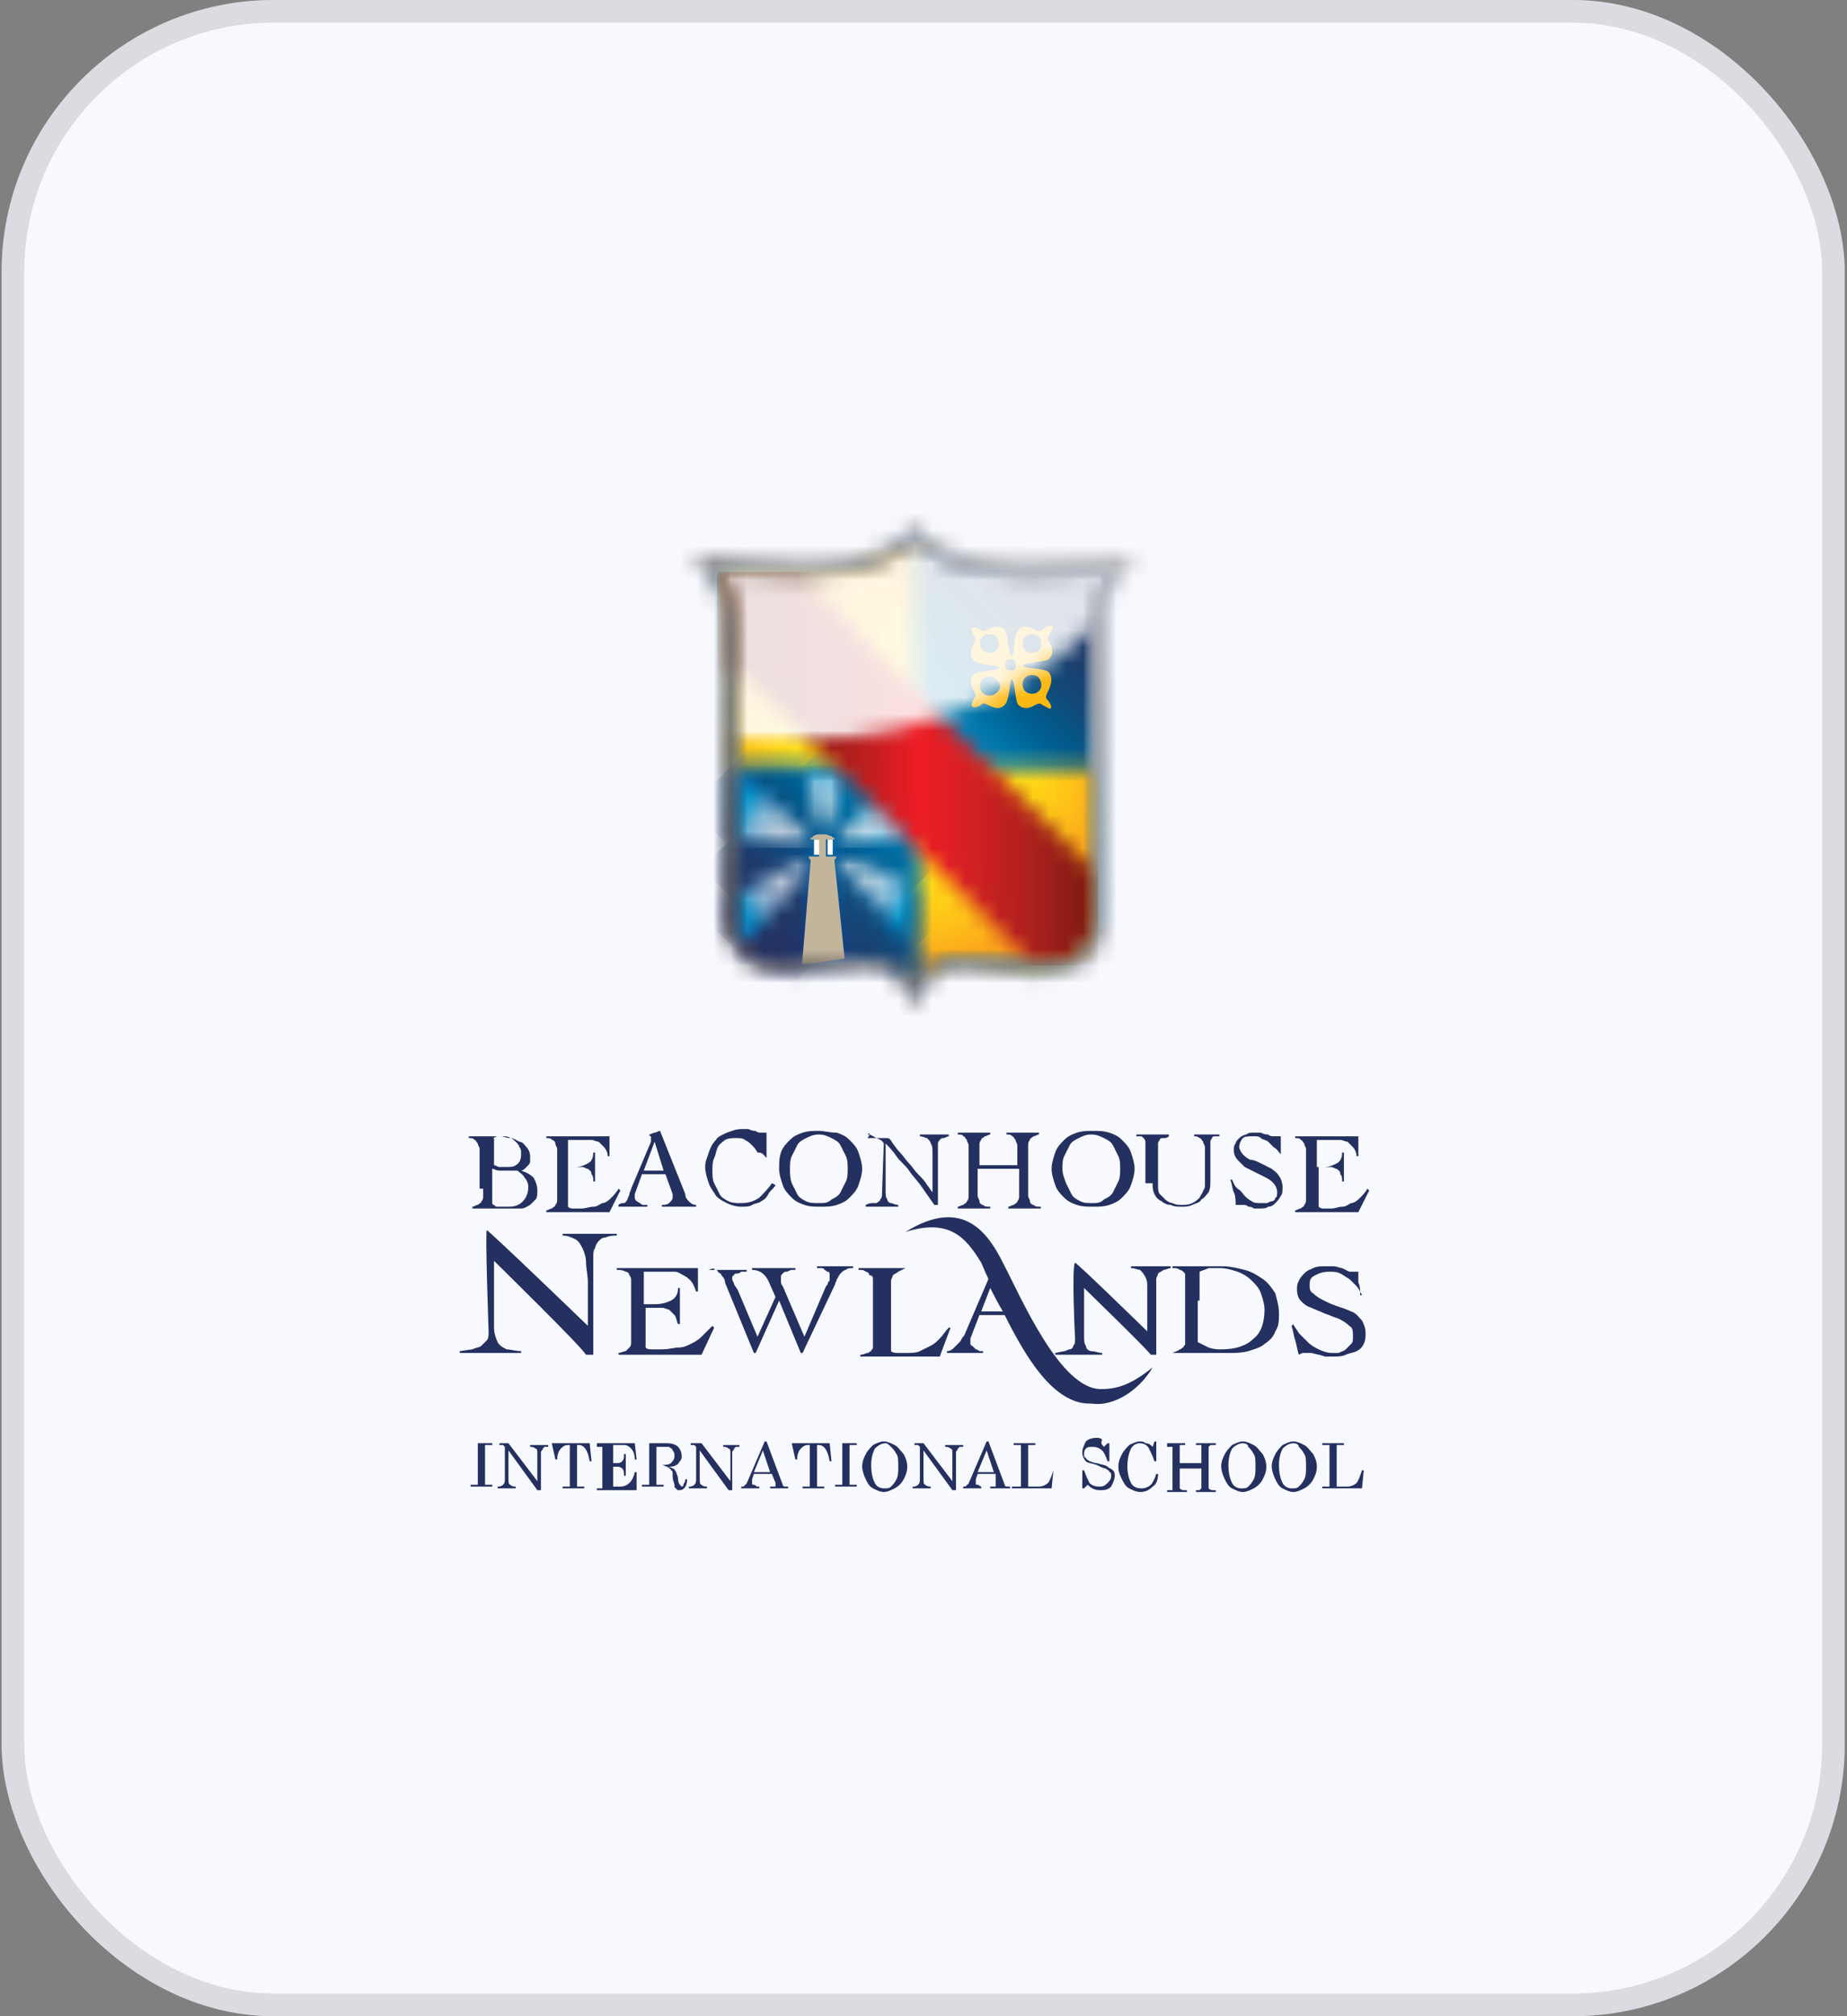 <svg width="110" height="120" viewBox="0 0 110 120" fill="none" xmlns="http://www.w3.org/2000/svg">
<rect x="0" y="0" width="110" height="120" fill="#808080" stroke="none"/>
<rect x="0.094" width="109.773" height="120" rx="16.195" fill="#F8F9FF"/>
<rect x="0.769" y="0.675" width="108.424" height="118.65" rx="15.521" stroke="black" stroke-opacity="0.12" stroke-width="1.35"/>
<mask id="mask0_2065_20283" style="mask-type:luminance" maskUnits="userSpaceOnUse" x="42" y="32" width="25" height="27">
<path d="M48.175 34.242C47.972 34.242 47.668 34.242 47.465 34.242C45.742 34.242 44.119 34.141 43.003 34.04C42.902 34.04 42.801 34.04 42.699 34.04C43.206 34.749 43.612 35.662 43.612 36.676C43.612 37.589 43.612 52.293 43.612 54.321V54.524C43.612 56.045 44.626 57.262 45.944 57.364C46.451 57.465 46.857 57.465 47.364 57.465C48.175 57.465 48.885 57.364 49.595 57.262C50.305 57.161 51.015 57.059 51.725 57.059C53.246 57.059 53.956 57.87 54.463 58.682C54.97 57.87 55.679 57.059 57.099 57.059C57.809 57.059 58.519 57.161 59.229 57.262C59.939 57.364 60.75 57.465 61.46 57.465C61.967 57.465 62.474 57.465 62.88 57.364C64.096 57.262 65.111 56.045 65.212 54.524V54.321C65.212 52.293 65.212 37.589 65.212 36.676C65.212 35.662 65.618 34.749 66.125 34.04C66.023 34.04 65.922 34.04 65.82 34.04C64.705 34.141 63.082 34.242 61.358 34.242C61.156 34.242 60.851 34.242 60.648 34.242C56.795 34.141 55.172 33.026 54.361 32.113C53.651 33.026 52.029 34.141 48.175 34.242Z" fill="white"/>
</mask>
<g mask="url(#mask0_2065_20283)">
<path d="M29.516 45.398L54.462 20.35L79.51 45.398L54.462 70.445L29.516 45.398Z" fill="url(#paint0_linear_2065_20283)"/>
</g>
<path d="M62.474 40.023C62.17 39.719 60.953 39.82 60.953 39.617C60.953 39.414 62.272 39.414 62.474 39.212C62.779 38.907 62.677 38.502 62.474 38.198C62.373 37.995 62.373 37.893 62.474 37.792C62.576 37.589 62.779 37.285 62.677 37.285C62.576 37.184 62.272 37.285 62.069 37.488C61.967 37.589 61.866 37.589 61.663 37.488C61.257 37.285 60.953 37.184 60.649 37.488C60.345 37.792 60.446 39.009 60.243 39.009C60.041 39.009 60.041 37.691 59.838 37.488C59.533 37.184 59.128 37.285 58.824 37.488C58.621 37.589 58.519 37.589 58.418 37.488C58.316 37.386 58.012 37.285 57.911 37.386C57.809 37.488 57.911 37.691 58.012 37.893C58.114 37.995 58.114 38.096 58.012 38.299C57.809 38.705 57.708 39.009 58.012 39.313C58.316 39.617 59.533 39.617 59.533 39.719C59.533 39.922 58.215 39.922 58.012 40.124C57.708 40.429 57.809 40.834 58.012 41.138C58.114 41.341 58.114 41.443 58.012 41.544C57.911 41.747 57.809 41.95 57.911 42.051C58.012 42.153 58.316 42.051 58.418 41.95C58.519 41.848 58.621 41.848 58.824 41.95C59.229 42.153 59.533 42.254 59.838 41.95C60.142 41.645 60.142 40.429 60.243 40.429C60.446 40.429 60.446 41.747 60.649 41.95C60.953 42.254 61.359 42.153 61.663 41.95C61.866 41.848 61.967 41.848 62.069 41.95C62.272 42.051 62.576 42.254 62.576 42.153C62.677 42.051 62.474 41.747 62.373 41.645C62.272 41.544 62.272 41.443 62.373 41.24C62.677 40.631 62.677 40.327 62.474 40.023ZM59.331 38.705C59.128 38.907 58.722 38.907 58.519 38.705C58.316 38.502 58.316 38.096 58.519 37.893C58.722 37.691 59.128 37.691 59.331 37.893C59.533 38.198 59.533 38.502 59.331 38.705ZM59.331 41.24C59.128 41.443 58.722 41.443 58.519 41.24C58.316 41.037 58.316 40.631 58.519 40.429C58.722 40.226 59.128 40.226 59.331 40.429C59.635 40.631 59.635 41.037 59.331 41.24ZM60.446 39.82C60.345 39.922 60.142 39.922 59.939 39.82C59.838 39.719 59.838 39.516 59.939 39.313C60.041 39.212 60.243 39.212 60.446 39.313C60.547 39.516 60.547 39.719 60.446 39.82ZM61.055 37.893C61.257 37.691 61.663 37.691 61.866 37.893C62.069 38.096 62.069 38.502 61.866 38.705C61.663 38.907 61.257 38.907 61.055 38.705C60.852 38.502 60.852 38.096 61.055 37.893ZM61.866 41.138C61.663 41.341 61.257 41.341 61.055 41.138C60.852 40.936 60.852 40.53 61.055 40.327C61.257 40.124 61.663 40.124 61.866 40.327C62.069 40.631 62.069 40.936 61.866 41.138Z" fill="#FDB913"/>
<mask id="mask1_2065_20283" style="mask-type:luminance" maskUnits="userSpaceOnUse" x="42" y="32" width="24" height="27">
<path d="M48.175 34.243C47.972 34.243 47.668 34.243 47.465 34.243C45.742 34.243 44.119 34.142 43.003 34.041C42.902 34.041 42.801 34.041 42.699 34.041C43.206 34.751 43.612 35.663 43.612 36.677C43.612 37.184 43.612 41.444 43.612 45.703H54.463C54.463 45.703 54.564 58.581 54.564 58.683C55.071 57.872 55.781 57.06 57.201 57.06C57.91 57.06 58.62 57.162 59.33 57.263C60.04 57.365 60.851 57.466 61.561 57.466C62.068 57.466 62.575 57.466 62.981 57.365C64.198 57.263 65.212 56.046 65.313 54.525V54.322C65.313 53.308 65.313 49.556 65.313 45.703H54.463V32.215C53.55 33.027 51.927 34.142 48.175 34.243Z" fill="white"/>
</mask>
<g mask="url(#mask1_2065_20283)">
<path d="M65.415 32.215H42.699V58.581H65.415V32.215Z" fill="url(#paint1_radial_2065_20283)"/>
</g>
<mask id="mask2_2065_20283" style="mask-type:luminance" maskUnits="userSpaceOnUse" x="49" y="49" width="1" height="2">
<path d="M49.594 49.961V50.063L49.696 49.961H49.594Z" fill="white"/>
</mask>
<g mask="url(#mask2_2065_20283)">
<path d="M49.594 49.961L49.696 49.859L49.797 49.961L49.696 50.063L49.594 49.961Z" fill="url(#paint2_linear_2065_20283)"/>
</g>
<mask id="mask3_2065_20283" style="mask-type:luminance" maskUnits="userSpaceOnUse" x="49" y="51" width="6" height="8">
<path d="M50.405 57.06C50.811 56.959 51.318 56.959 51.724 56.959C52.636 56.959 53.245 57.263 53.752 57.669C54.056 57.973 54.259 58.277 54.462 58.581C54.462 58.48 54.462 57.669 54.462 56.35L49.695 51.28L50.405 57.06Z" fill="white"/>
</mask>
<g mask="url(#mask3_2065_20283)">
<path d="M46.044 54.93L52.129 48.846L58.213 54.93L52.129 61.015L46.044 54.93Z" fill="url(#paint3_linear_2065_20283)"/>
</g>
<mask id="mask4_2065_20283" style="mask-type:luminance" maskUnits="userSpaceOnUse" x="44" y="51" width="5" height="7">
<path d="M44.117 56.248C44.523 56.857 45.131 57.161 45.841 57.262C46.348 57.364 46.754 57.364 47.261 57.364C47.464 57.364 47.666 57.364 47.768 57.364L48.275 51.279L44.117 56.248Z" fill="white"/>
</mask>
<g mask="url(#mask4_2065_20283)">
<path d="M41.075 54.424L46.247 49.15L51.419 54.424L46.247 59.596L41.075 54.424Z" fill="url(#paint4_linear_2065_20283)"/>
</g>
<mask id="mask5_2065_20283" style="mask-type:luminance" maskUnits="userSpaceOnUse" x="43" y="50" width="6" height="4">
<path d="M43.51 53.408L48.276 50.975L48.479 50.873V50.569L43.51 50.062C43.51 51.38 43.51 52.597 43.51 53.408Z" fill="white"/>
</mask>
<g mask="url(#mask5_2065_20283)">
<path d="M41.785 51.685L46.044 47.426L50.202 51.685L46.044 55.843L41.785 51.685Z" fill="url(#paint5_linear_2065_20283)"/>
</g>
<mask id="mask6_2065_20283" style="mask-type:luminance" maskUnits="userSpaceOnUse" x="49" y="45" width="6" height="5">
<path d="M50.404 45.702L49.288 49.657C49.491 49.657 49.694 49.758 49.694 49.86H49.795V49.961L54.561 45.702H50.404Z" fill="white"/>
</mask>
<g mask="url(#mask6_2065_20283)">
<path d="M47.16 47.831L51.926 43.065L56.591 47.831L51.926 52.496L47.16 47.831Z" fill="url(#paint6_linear_2065_20283)"/>
</g>
<mask id="mask7_2065_20283" style="mask-type:luminance" maskUnits="userSpaceOnUse" x="43" y="45" width="6" height="6">
<path d="M43.51 45.702L48.479 50.063V49.961H48.377V49.86H48.479C48.479 49.758 48.58 49.758 48.884 49.657L47.769 45.702H43.51Z" fill="white"/>
</mask>
<g mask="url(#mask7_2065_20283)">
<path d="M41.38 47.831L46.146 42.963L51.014 47.831L46.146 52.699L41.38 47.831Z" fill="url(#paint7_linear_2065_20283)"/>
</g>
<mask id="mask8_2065_20283" style="mask-type:luminance" maskUnits="userSpaceOnUse" x="49" y="49" width="6" height="4">
<path d="M49.594 50.468V50.772L54.461 52.8C54.461 51.888 54.461 50.874 54.461 49.961L49.594 50.468Z" fill="white"/>
</mask>
<g mask="url(#mask8_2065_20283)">
<path d="M48.174 51.381L52.027 47.527L55.881 51.381L52.027 55.234L48.174 51.381Z" fill="url(#paint8_linear_2065_20283)"/>
</g>
<mask id="mask9_2065_20283" style="mask-type:luminance" maskUnits="userSpaceOnUse" x="48" y="50" width="1" height="1">
<path d="M48.276 50.874H48.48V50.773L48.276 50.874Z" fill="white"/>
</mask>
<g mask="url(#mask9_2065_20283)">
<path d="M48.276 50.874L48.378 50.671L48.581 50.874L48.378 50.976L48.276 50.874Z" fill="url(#paint9_linear_2065_20283)"/>
</g>
<g opacity="0.73">
<mask id="mask10_2065_20283" style="mask-type:luminance" maskUnits="userSpaceOnUse" x="48" y="50" width="1" height="1">
<path d="M48.481 50.772H48.277V50.874H48.481V50.772Z" fill="white"/>
</mask>
<g mask="url(#mask10_2065_20283)">
<mask id="mask11_2065_20283" style="mask-type:luminance" maskUnits="userSpaceOnUse" x="48" y="50" width="1" height="1">
<path d="M48.279 50.873H48.483V50.772L48.279 50.873Z" fill="white"/>
</mask>
<g mask="url(#mask11_2065_20283)">
<path d="M48.483 50.772H48.279V50.873H48.483V50.772Z" fill="url(#paint10_radial_2065_20283)"/>
</g>
</g>
</g>
<mask id="mask12_2065_20283" style="mask-type:luminance" maskUnits="userSpaceOnUse" x="43" y="45" width="6" height="6">
<path d="M43.51 45.702C43.51 47.223 43.51 48.643 43.51 50.063L48.479 50.57V50.164L43.51 45.702Z" fill="white"/>
</mask>
<g mask="url(#mask12_2065_20283)">
<path d="M41.074 48.035L46.043 43.167L50.911 48.035L46.043 53.004L41.074 48.035Z" fill="url(#paint11_linear_2065_20283)"/>
</g>
<g opacity="0.73">
<mask id="mask13_2065_20283" style="mask-type:luminance" maskUnits="userSpaceOnUse" x="43" y="45" width="6" height="6">
<path d="M48.48 45.703H43.511V50.469H48.48V45.703Z" fill="white"/>
</mask>
<g mask="url(#mask13_2065_20283)">
<mask id="mask14_2065_20283" style="mask-type:luminance" maskUnits="userSpaceOnUse" x="43" y="45" width="6" height="6">
<path d="M48.483 50.063L43.514 45.703C43.514 47.224 43.514 48.644 43.514 50.063L48.483 50.57V50.063Z" fill="white"/>
</mask>
<g mask="url(#mask14_2065_20283)">
<path d="M48.483 45.703H43.514V50.469H48.483V45.703Z" fill="url(#paint12_radial_2065_20283)"/>
</g>
</g>
</g>
<mask id="mask15_2065_20283" style="mask-type:luminance" maskUnits="userSpaceOnUse" x="43" y="51" width="6" height="6">
<path d="M43.51 53.409C43.51 53.814 43.51 54.118 43.51 54.321V54.524C43.51 55.234 43.713 55.842 44.118 56.349L48.377 51.38V51.279L48.276 51.178V51.076L43.51 53.409Z" fill="white"/>
</mask>
<g mask="url(#mask15_2065_20283)">
<path d="M40.873 53.611L45.944 48.44L51.115 53.611L45.944 58.682L40.873 53.611Z" fill="url(#paint13_linear_2065_20283)"/>
</g>
<g opacity="0.73">
<mask id="mask16_2065_20283" style="mask-type:luminance" maskUnits="userSpaceOnUse" x="43" y="50" width="6" height="7">
<path d="M48.378 50.874H43.511V56.249H48.378V50.874Z" fill="white"/>
</mask>
<g mask="url(#mask16_2065_20283)">
<mask id="mask17_2065_20283" style="mask-type:luminance" maskUnits="userSpaceOnUse" x="43" y="50" width="6" height="7">
<path d="M48.381 51.179L48.28 51.078V50.976L43.514 53.41C43.514 53.816 43.514 54.12 43.514 54.323V54.525C43.514 55.235 43.717 55.844 44.122 56.351L48.381 51.382V51.179Z" fill="white"/>
</mask>
<g mask="url(#mask17_2065_20283)">
<path d="M48.381 50.874H43.514V56.249H48.381V50.874Z" fill="url(#paint14_radial_2065_20283)"/>
</g>
</g>
</g>
<mask id="mask18_2065_20283" style="mask-type:luminance" maskUnits="userSpaceOnUse" x="49" y="50" width="6" height="7">
<path d="M49.594 50.873H49.797V50.974L49.695 51.076L54.461 56.247C54.461 55.233 54.461 53.915 54.461 52.698L49.594 50.67V50.873Z" fill="white"/>
</mask>
<g mask="url(#mask18_2065_20283)">
<path d="M46.755 53.611L52.028 48.338L57.301 53.611L52.028 58.783L46.755 53.611Z" fill="url(#paint15_linear_2065_20283)"/>
</g>
<g opacity="0.73">
<mask id="mask19_2065_20283" style="mask-type:luminance" maskUnits="userSpaceOnUse" x="49" y="50" width="6" height="7">
<path d="M54.461 50.772H49.594V56.45H54.461V50.772Z" fill="white"/>
</mask>
<g mask="url(#mask19_2065_20283)">
<mask id="mask20_2065_20283" style="mask-type:luminance" maskUnits="userSpaceOnUse" x="49" y="50" width="6" height="7">
<path d="M49.594 50.872H49.797V50.973L49.695 51.075L54.461 56.246C54.461 55.232 54.461 53.914 54.461 52.697L49.594 50.669V50.872Z" fill="white"/>
</mask>
<g mask="url(#mask20_2065_20283)">
<path d="M54.461 50.772H49.594V56.45H54.461V50.772Z" fill="url(#paint16_radial_2065_20283)"/>
</g>
</g>
</g>
<mask id="mask21_2065_20283" style="mask-type:luminance" maskUnits="userSpaceOnUse" x="49" y="45" width="6" height="6">
<path d="M54.461 45.702L49.695 49.961L49.594 50.063V50.468L54.461 49.961C54.461 47.933 54.461 46.311 54.461 45.804V45.702Z" fill="white"/>
</mask>
<g mask="url(#mask21_2065_20283)">
<path d="M47.262 48.035L52.028 43.269L56.895 48.035L52.028 52.902L47.262 48.035Z" fill="url(#paint17_linear_2065_20283)"/>
</g>
<g opacity="0.73">
<mask id="mask22_2065_20283" style="mask-type:luminance" maskUnits="userSpaceOnUse" x="49" y="45" width="6" height="6">
<path d="M54.461 45.703H49.594V50.469H54.461V45.703Z" fill="white"/>
</mask>
<g mask="url(#mask22_2065_20283)">
<mask id="mask23_2065_20283" style="mask-type:luminance" maskUnits="userSpaceOnUse" x="49" y="45" width="6" height="6">
<path d="M49.695 49.963L49.594 50.064V50.47L54.461 49.963C54.461 47.935 54.461 46.312 54.461 45.805V45.704L49.695 49.963Z" fill="white"/>
</mask>
<g mask="url(#mask23_2065_20283)">
<path d="M54.461 45.704H49.594V50.47H54.461V45.704Z" fill="url(#paint18_radial_2065_20283)"/>
</g>
</g>
</g>
<mask id="mask24_2065_20283" style="mask-type:luminance" maskUnits="userSpaceOnUse" x="47" y="45" width="4" height="5">
<path d="M47.77 45.702L48.885 49.657C48.986 49.657 49.088 49.657 49.088 49.657C49.189 49.657 49.291 49.657 49.291 49.657L50.406 45.702H47.77Z" fill="white"/>
</mask>
<g mask="url(#mask24_2065_20283)">
<path d="M45.739 47.629L49.086 44.384L52.331 47.629L49.086 50.874L45.739 47.629Z" fill="url(#paint19_linear_2065_20283)"/>
</g>
<g opacity="0.73">
<mask id="mask25_2065_20283" style="mask-type:luminance" maskUnits="userSpaceOnUse" x="47" y="45" width="4" height="5">
<path d="M50.405 45.703H47.769V49.658H50.405V45.703Z" fill="white"/>
</mask>
<g mask="url(#mask25_2065_20283)">
<mask id="mask26_2065_20283" style="mask-type:luminance" maskUnits="userSpaceOnUse" x="47" y="45" width="4" height="5">
<path d="M49.089 49.556C49.19 49.556 49.292 49.556 49.292 49.556L50.407 45.601H47.77L48.886 49.556C48.886 49.556 48.987 49.556 49.089 49.556Z" fill="white"/>
</mask>
<g mask="url(#mask26_2065_20283)">
<path d="M50.407 45.702H47.77V49.657H50.407V45.702Z" fill="url(#paint20_radial_2065_20283)"/>
</g>
</g>
</g>
<path d="M48.478 50.468V50.773V50.874H48.884V49.961H48.478V50.063V50.468Z" fill="white"/>
<path d="M49.594 50.468V50.063V49.961H49.29V50.874H49.594V50.773V50.468Z" fill="white"/>
<path d="M49.694 51.178L49.796 51.077V50.975H49.593H49.187V49.962H49.593H49.694V49.86H49.593C49.593 49.759 49.492 49.759 49.187 49.657C49.086 49.657 48.984 49.657 48.984 49.657C48.883 49.657 48.782 49.657 48.782 49.657C48.579 49.657 48.376 49.759 48.376 49.86H48.275V49.962H48.376H48.782V50.975H48.376H48.173V51.077L48.275 51.178V51.28L47.768 57.364C48.376 57.364 48.984 57.263 49.492 57.161C49.796 57.161 49.999 57.06 50.303 57.06L49.694 51.178Z" fill="#C2B59B"/>
<mask id="mask27_2065_20283" style="mask-type:luminance" maskUnits="userSpaceOnUse" x="42" y="34" width="24" height="24">
<path d="M43.612 36.677C43.612 36.88 43.612 37.995 43.612 39.516L61.561 57.465C62.068 57.465 62.575 57.465 62.981 57.364C64.198 57.263 65.212 56.046 65.313 54.525V54.322C65.313 53.916 65.313 53.105 65.313 51.989L47.668 34.243C47.567 34.243 47.465 34.243 47.364 34.243C45.64 34.243 44.017 34.141 42.902 34.04C42.8 34.04 42.699 34.04 42.598 34.04C43.206 34.75 43.612 35.663 43.612 36.677Z" fill="white"/>
</mask>
<g mask="url(#mask27_2065_20283)">
<path d="M65.413 34.04H42.697V57.465H65.413V34.04Z" fill="url(#paint21_linear_2065_20283)"/>
</g>
<g opacity="0.86">
<mask id="mask28_2065_20283" style="mask-type:luminance" maskUnits="userSpaceOnUse" x="42" y="32" width="25" height="13">
<path d="M66.225 32.113H42.698V44.282H66.225V32.113Z" fill="white"/>
</mask>
<g mask="url(#mask28_2065_20283)">
<mask id="mask29_2065_20283" style="mask-type:luminance" maskUnits="userSpaceOnUse" x="42" y="32" width="25" height="13">
<path d="M53.242 43.471C58.617 42.153 62.977 39.719 65.411 36.981C65.411 36.778 65.411 36.677 65.411 36.576C65.411 35.562 65.817 34.649 66.324 33.939C66.222 33.939 66.121 33.939 66.019 33.939C64.904 34.04 63.281 34.142 61.557 34.142C61.355 34.142 61.05 34.142 60.848 34.142C56.994 34.04 55.371 32.925 54.56 32.012C53.749 32.824 52.127 34.04 48.273 34.142C48.07 34.142 47.766 34.142 47.563 34.142C45.839 34.142 44.217 34.04 43.101 33.939C43 33.939 42.898 33.939 42.797 33.939C43.304 34.649 43.71 35.562 43.71 36.576C43.71 36.981 43.71 40.429 43.71 44.08C46.448 44.485 49.794 44.283 53.242 43.471Z" fill="white"/>
</mask>
<g mask="url(#mask29_2065_20283)">
<path d="M66.223 32.113H42.696V44.485H66.223V32.113Z" fill="url(#paint22_linear_2065_20283)"/>
</g>
</g>
</g>
<mask id="mask30_2065_20283" style="mask-type:luminance" maskUnits="userSpaceOnUse" x="41" y="31" width="27" height="29">
<path d="M48.175 34.242C52.028 34.141 53.651 33.026 54.462 32.113C55.273 32.924 56.896 34.141 60.75 34.242C60.952 34.242 61.257 34.242 61.459 34.242C63.183 34.242 64.806 34.141 65.921 34.04C66.023 34.04 66.124 34.04 66.226 34.04C65.719 34.749 65.313 35.662 65.313 36.676C65.313 37.589 65.313 52.293 65.313 54.321V54.524C65.212 56.045 64.299 57.262 62.981 57.364C62.474 57.465 62.068 57.465 61.561 57.465C60.75 57.465 60.04 57.364 59.33 57.262C58.62 57.161 57.91 57.059 57.2 57.059C55.781 57.059 55.071 57.871 54.564 58.682C54.057 57.871 53.347 57.059 51.826 57.059C51.116 57.059 50.406 57.161 49.696 57.262C48.986 57.364 48.175 57.465 47.465 57.465C46.958 57.465 46.451 57.465 46.045 57.364C44.828 57.262 43.814 56.045 43.713 54.524V54.321C43.713 52.293 43.713 37.589 43.713 36.676C43.713 35.662 43.307 34.749 42.8 34.04C42.902 34.04 43.003 34.04 43.105 34.04C44.22 34.141 45.843 34.242 47.566 34.242C47.668 34.242 47.871 34.242 48.175 34.242ZM54.462 31.2C53.854 31.91 52.637 33.533 48.175 33.533C47.972 33.533 47.668 33.533 47.465 33.533C44.119 33.533 41.178 33.127 41.178 33.127C41.178 33.127 43.105 34.648 43.003 36.473C43.003 37.487 43.003 54.423 43.003 54.423C43.105 56.248 44.321 57.668 45.843 57.871C46.35 57.972 46.958 58.073 47.364 58.073C48.986 58.073 50.406 57.566 51.724 57.566C53.55 57.566 53.955 58.885 54.462 60C54.969 58.885 55.476 57.566 57.2 57.566C58.62 57.566 59.938 58.073 61.561 58.073C62.068 58.073 62.575 58.073 63.082 57.871C64.603 57.769 65.921 56.248 65.921 54.423C65.921 54.423 65.921 37.487 65.921 36.473C65.82 34.648 67.747 33.127 67.747 33.127C67.747 33.127 64.806 33.533 61.459 33.533C61.257 33.533 60.952 33.533 60.75 33.533C56.389 33.533 55.071 31.91 54.462 31.2Z" fill="white"/>
</mask>
<g mask="url(#mask30_2065_20283)">
<path d="M26.676 45.601L54.462 17.815L82.248 45.601L54.462 73.387L26.676 45.601Z" fill="url(#paint23_linear_2065_20283)"/>
</g>
<path d="M28.027 85.898H29.317V86.006H29.102C28.994 86.006 28.887 86.006 28.887 86.006V86.113V88.263C28.887 88.37 28.887 88.37 28.887 88.37C28.887 88.37 28.994 88.37 29.102 88.37H29.317V88.478H28.027V88.37H28.242C28.35 88.37 28.35 88.37 28.457 88.37C28.457 88.37 28.457 88.263 28.457 88.155V86.006C28.457 85.898 28.457 85.898 28.457 85.898C28.457 85.898 28.35 85.898 28.242 85.898H28.027Z" fill="#24305F"/>
<path d="M29.638 85.898H30.282L32.002 88.155V86.543C32.002 86.328 32.002 86.221 31.894 86.221C31.787 86.113 31.68 86.113 31.572 86.113V86.006H32.647V86.113C32.539 86.113 32.432 86.113 32.432 86.113L32.324 86.221C32.324 86.328 32.217 86.328 32.217 86.436V88.692H32.002L30.282 86.328V88.048C30.282 88.155 30.282 88.37 30.39 88.37C30.497 88.478 30.605 88.478 30.712 88.478V88.585H29.638V88.478C29.745 88.478 29.853 88.478 29.96 88.37C30.067 88.263 30.067 88.155 30.067 88.048V86.113C29.96 86.006 29.96 86.006 29.96 86.006H29.853H29.745V85.898H29.638Z" fill="#24305F"/>
<path d="M32.862 85.898H35.119L35.227 86.973H35.119C35.012 86.328 34.797 86.006 34.474 86.006C34.367 86.006 34.367 86.006 34.367 86.006V86.113V88.37V88.478H34.474H34.797V88.585H33.507V88.478H33.83H33.937C33.937 88.478 33.937 88.478 33.937 88.37V86.113V86.006H33.83C33.614 86.006 33.507 86.113 33.4 86.221C33.292 86.328 33.185 86.543 33.185 86.866H33.077L32.862 85.898Z" fill="#24305F"/>
<path d="M35.55 85.898H37.806L37.914 86.866H37.806C37.806 86.543 37.699 86.328 37.592 86.221C37.484 86.113 37.377 86.006 37.162 86.006H36.624H36.517V86.113V87.081H36.732C36.839 87.081 36.947 87.081 37.054 86.973C37.162 86.866 37.162 86.758 37.162 86.543H37.269V87.833H37.162C37.162 87.618 37.162 87.51 37.054 87.403C36.947 87.296 36.839 87.296 36.732 87.296H36.517V88.37V88.478H36.624H36.947C37.377 88.478 37.699 88.155 37.806 87.618H37.914V88.692H35.55V88.585H35.765C35.872 88.585 35.872 88.585 35.872 88.585V88.478V86.221V86.113H35.765H35.55V85.898Z" fill="#24305F"/>
<path d="M38.234 85.898H39.739C40.061 85.898 40.276 86.006 40.384 86.113C40.491 86.221 40.599 86.436 40.599 86.651C40.599 86.758 40.599 86.866 40.491 86.973C40.384 87.081 40.384 87.188 40.276 87.188C40.169 87.296 39.954 87.296 39.739 87.296C39.954 87.296 40.061 87.403 40.061 87.403C40.169 87.403 40.169 87.51 40.276 87.618C40.276 87.725 40.384 87.833 40.384 88.048C40.384 88.263 40.491 88.37 40.491 88.37L40.599 88.478C40.599 88.478 40.706 88.478 40.706 88.37C40.706 88.263 40.813 88.263 40.813 88.048H40.921C40.921 88.478 40.706 88.692 40.491 88.692C40.384 88.692 40.276 88.692 40.276 88.585C40.169 88.585 40.169 88.478 40.169 88.37C40.169 88.263 40.061 88.155 40.061 87.833C40.061 87.618 40.061 87.51 39.954 87.51C39.954 87.403 39.846 87.403 39.739 87.296C39.631 87.296 39.524 87.188 39.416 87.188H39.094V88.263V88.37H39.202H39.524V88.478H38.234V88.37H38.557C38.664 88.37 38.664 88.37 38.664 88.37V88.263V86.006V85.898H38.557H38.234ZM39.094 87.188H39.416C39.631 87.188 39.846 87.188 39.954 87.081C40.061 86.973 40.169 86.866 40.169 86.651C40.169 86.543 40.169 86.436 40.061 86.328C40.061 86.221 39.954 86.221 39.846 86.113C39.739 86.113 39.631 86.113 39.416 86.113C39.309 86.113 39.202 86.113 39.094 86.113V86.221V87.188Z" fill="#24305F"/>
<path d="M41.136 85.898H41.781L43.5 88.155V86.543C43.5 86.328 43.5 86.221 43.392 86.221C43.285 86.113 43.178 86.113 43.07 86.113V86.006H44.037V86.113C43.93 86.113 43.822 86.113 43.822 86.113L43.715 86.221C43.715 86.328 43.608 86.328 43.608 86.436V88.692H43.392L41.673 86.328V88.048C41.673 88.155 41.673 88.37 41.781 88.37C41.888 88.478 41.995 88.478 42.103 88.478V88.585H41.028V88.478C41.136 88.478 41.243 88.478 41.351 88.37C41.458 88.263 41.458 88.155 41.458 88.048V86.113C41.351 86.006 41.351 86.006 41.351 86.006H41.243H41.136V85.898Z" fill="#24305F"/>
<path d="M45.542 85.791H45.65L46.617 88.37C46.617 88.478 46.725 88.478 46.832 88.478H46.94V88.585H45.865V88.478H45.972C46.08 88.478 46.187 88.478 46.187 88.478C46.187 88.478 46.187 88.478 46.187 88.37C46.187 88.37 46.187 88.37 46.187 88.263L45.972 87.725H44.898L44.79 88.048C44.79 88.155 44.79 88.263 44.79 88.263C44.79 88.37 44.79 88.37 44.898 88.37C45.005 88.37 45.005 88.478 45.113 88.478H45.22V88.585H44.145V88.478C44.253 88.478 44.36 88.478 44.36 88.37C44.468 88.37 44.468 88.263 44.575 88.048L45.542 85.791ZM45.435 86.328L44.898 87.618H45.865L45.435 86.328Z" fill="#24305F"/>
<path d="M47.154 85.898H49.411L49.519 86.973H49.411C49.304 86.328 49.089 86.006 48.766 86.006C48.659 86.006 48.659 86.006 48.659 86.006V86.113V88.37V88.478H48.766H49.089V88.585H47.799V88.478H48.121H48.229C48.229 88.478 48.229 88.478 48.229 88.37V86.113V86.006H48.121C47.907 86.006 47.799 86.113 47.692 86.221C47.584 86.328 47.477 86.543 47.477 86.866H47.369L47.154 85.898Z" fill="#24305F"/>
<path d="M49.734 85.898H51.024V86.006H50.809C50.702 86.006 50.594 86.006 50.594 86.006V86.113V88.263C50.594 88.37 50.594 88.37 50.594 88.37C50.594 88.37 50.702 88.37 50.809 88.37H51.024V88.478H49.734V88.37H49.949C50.057 88.37 50.057 88.37 50.164 88.37C50.164 88.37 50.164 88.263 50.164 88.155V86.006C50.164 85.898 50.164 85.898 50.164 85.898C50.164 85.898 50.057 85.898 49.949 85.898H49.734Z" fill="#24305F"/>
<path d="M52.636 85.791C52.851 85.791 53.066 85.898 53.281 86.006C53.496 86.113 53.603 86.328 53.818 86.543C53.926 86.758 54.033 86.973 54.033 87.296C54.033 87.618 53.926 87.833 53.818 88.048C53.711 88.263 53.496 88.478 53.281 88.585C53.066 88.692 52.851 88.8 52.636 88.8C52.421 88.8 52.206 88.692 51.992 88.585C51.776 88.478 51.669 88.263 51.562 88.048C51.454 87.833 51.347 87.51 51.347 87.296C51.347 86.973 51.454 86.758 51.562 86.543C51.669 86.328 51.884 86.113 51.992 86.006C52.206 85.898 52.421 85.791 52.636 85.791ZM52.744 85.898C52.529 85.898 52.314 86.006 52.099 86.221C51.992 86.436 51.884 86.758 51.884 87.188C51.884 87.725 51.992 88.048 52.099 88.263C52.206 88.478 52.421 88.585 52.636 88.585C52.851 88.585 52.959 88.585 53.066 88.478C53.174 88.37 53.281 88.263 53.389 88.048C53.496 87.833 53.496 87.618 53.496 87.296C53.496 86.973 53.496 86.651 53.389 86.543C53.281 86.328 53.174 86.221 53.066 86.113C52.959 86.006 52.851 85.898 52.744 85.898Z" fill="#24305F"/>
<path d="M54.355 85.898H55L56.72 88.155V86.543C56.72 86.328 56.72 86.221 56.612 86.221C56.505 86.113 56.397 86.113 56.29 86.113V86.006H57.364V86.113C57.257 86.113 57.15 86.113 57.15 86.113L57.042 86.221C57.042 86.328 56.935 86.328 56.935 86.436V88.692H56.72L55 86.328V88.048C55 88.155 55 88.37 55.108 88.37C55.215 88.478 55.323 88.478 55.43 88.478V88.585H54.355V88.478C54.463 88.478 54.57 88.478 54.678 88.37C54.785 88.263 54.785 88.155 54.785 88.048V86.113C54.678 86.006 54.678 86.006 54.678 86.006H54.57H54.463V85.898H54.355Z" fill="#24305F"/>
<path d="M58.76 85.791H58.868L59.835 88.37C59.835 88.478 59.942 88.478 60.05 88.478H60.157V88.585H58.975V88.478H59.083C59.19 88.478 59.298 88.478 59.298 88.478C59.298 88.478 59.298 88.478 59.298 88.37C59.298 88.37 59.298 88.37 59.298 88.263V87.725H58.223L58.115 88.048C58.115 88.155 58.115 88.263 58.115 88.263C58.115 88.37 58.115 88.37 58.223 88.37C58.331 88.37 58.331 88.478 58.438 88.478V88.585H57.363V88.478C57.471 88.478 57.578 88.478 57.578 88.37C57.686 88.37 57.686 88.263 57.793 88.048L58.76 85.791ZM58.76 86.328L58.223 87.618H59.19L58.76 86.328Z" fill="#24305F"/>
<path d="M60.372 85.898H61.662V86.006H61.339H61.232V86.113V88.37V88.478C61.232 88.478 61.339 88.478 61.447 88.478H61.877C62.092 88.478 62.306 88.37 62.414 88.263C62.521 88.155 62.629 87.833 62.736 87.51L62.629 88.585H60.265V88.478H60.587C60.694 88.478 60.694 88.478 60.802 88.478V88.37V86.113V86.006H60.694H60.372V85.898Z" fill="#24305F"/>
<path d="M65.747 86.114L65.962 85.899H66.069V86.974H65.962C65.854 86.651 65.747 86.436 65.639 86.329C65.532 86.221 65.317 86.114 65.102 86.114C64.887 86.114 64.779 86.114 64.672 86.221C64.564 86.329 64.564 86.436 64.564 86.544C64.564 86.651 64.564 86.759 64.672 86.759C64.672 86.866 64.779 86.866 64.887 86.974C64.994 86.974 65.102 87.081 65.317 87.081C65.639 87.189 65.854 87.189 65.962 87.296C66.069 87.403 66.177 87.403 66.284 87.511C66.391 87.618 66.391 87.726 66.391 87.833C66.391 88.048 66.284 88.263 66.176 88.478C65.962 88.693 65.747 88.693 65.532 88.693C65.209 88.693 64.994 88.586 64.779 88.371L64.564 88.586H64.457V87.511H64.564C64.672 87.833 64.779 88.048 64.887 88.263C65.102 88.478 65.317 88.478 65.532 88.478C65.747 88.478 65.854 88.371 65.962 88.263C66.069 88.156 66.176 88.048 66.176 87.833C66.176 87.726 66.177 87.618 66.069 87.618C66.069 87.511 65.962 87.511 65.854 87.403C65.747 87.403 65.532 87.296 65.317 87.189C64.994 87.081 64.779 87.081 64.672 86.974C64.564 86.866 64.457 86.651 64.457 86.436C64.457 86.221 64.564 86.007 64.672 85.792C64.779 85.684 64.994 85.577 65.317 85.577C65.424 85.577 65.532 85.577 65.639 85.684C65.532 85.899 65.639 86.007 65.747 86.114Z" fill="#24305F"/>
<path d="M68.648 86.114L68.756 85.791H68.863V86.974H68.756C68.648 86.651 68.541 86.436 68.433 86.221C68.326 86.006 68.111 85.899 67.896 85.899C67.681 85.899 67.466 86.006 67.359 86.221C67.251 86.436 67.144 86.759 67.144 87.296C67.144 87.726 67.251 88.048 67.359 88.263C67.466 88.478 67.681 88.586 68.004 88.586C68.218 88.586 68.433 88.478 68.541 88.371C68.648 88.263 68.756 88.048 68.863 87.726H68.971C68.971 88.048 68.863 88.371 68.648 88.478C68.433 88.693 68.218 88.8 67.896 88.8C67.681 88.8 67.466 88.693 67.251 88.586C67.036 88.478 66.929 88.263 66.821 88.048C66.714 87.833 66.606 87.618 66.606 87.296C66.606 86.974 66.714 86.759 66.821 86.544C66.929 86.329 67.144 86.114 67.251 86.006C67.466 85.899 67.681 85.791 67.896 85.791C68.004 85.791 68.111 85.791 68.218 85.899C68.433 85.899 68.541 86.006 68.648 86.114Z" fill="#24305F"/>
<path d="M69.4 85.898H70.582V86.006H70.368C70.26 86.006 70.26 86.006 70.26 86.006C70.26 86.006 70.26 86.113 70.26 86.221V87.081H71.55V86.221C71.55 86.113 71.55 86.006 71.55 86.006H71.442H71.227V85.898H72.409V86.006H72.195C72.087 86.006 72.087 86.006 72.087 86.006C72.087 86.006 72.087 86.006 71.98 86.113C71.98 86.113 71.98 86.221 71.98 86.328V88.37C71.98 88.478 71.98 88.478 71.98 88.585C71.98 88.585 72.087 88.692 72.195 88.692H72.409V88.8H71.227V88.692H71.335C71.442 88.692 71.442 88.692 71.55 88.585C71.55 88.585 71.55 88.478 71.55 88.37V87.403H70.26V88.37C70.26 88.478 70.26 88.478 70.26 88.585C70.26 88.585 70.368 88.692 70.475 88.692H70.69V88.8H69.508V88.692H69.723H69.83C69.83 88.692 69.83 88.692 69.83 88.585C69.83 88.585 69.83 88.478 69.83 88.37V86.328C69.83 86.221 69.83 86.113 69.83 86.113H69.723H69.508V85.898H69.4Z" fill="#24305F"/>
<path d="M74.02 85.791C74.235 85.791 74.45 85.899 74.665 86.006C74.88 86.114 74.987 86.329 75.202 86.544C75.31 86.759 75.417 86.974 75.417 87.296C75.417 87.618 75.31 87.833 75.202 88.048C75.095 88.263 74.88 88.478 74.665 88.586C74.45 88.693 74.235 88.8 74.02 88.8C73.805 88.8 73.59 88.693 73.375 88.586C73.16 88.478 73.053 88.263 72.945 88.048C72.838 87.833 72.731 87.511 72.731 87.296C72.731 86.974 72.838 86.759 72.945 86.544C73.053 86.329 73.268 86.114 73.375 86.006C73.59 85.899 73.805 85.791 74.02 85.791ZM74.02 85.899C73.805 85.899 73.59 86.006 73.375 86.221C73.268 86.436 73.16 86.759 73.16 87.189C73.16 87.726 73.268 88.048 73.375 88.263C73.483 88.478 73.698 88.586 73.913 88.586C74.127 88.586 74.235 88.586 74.342 88.478C74.45 88.371 74.557 88.263 74.665 88.048C74.772 87.833 74.772 87.618 74.772 87.296C74.772 86.974 74.772 86.651 74.665 86.544C74.557 86.329 74.45 86.221 74.342 86.114C74.342 86.006 74.235 85.899 74.02 85.899Z" fill="#24305F"/>
<path d="M77.03 85.791C77.245 85.791 77.46 85.899 77.675 86.006C77.889 86.114 77.997 86.329 78.212 86.544C78.319 86.759 78.427 86.974 78.427 87.296C78.427 87.618 78.319 87.833 78.212 88.048C78.104 88.263 77.889 88.478 77.675 88.586C77.46 88.693 77.245 88.8 77.03 88.8C76.815 88.8 76.6 88.693 76.385 88.586C76.17 88.478 76.063 88.263 75.955 88.048C75.848 87.833 75.74 87.511 75.74 87.296C75.74 86.974 75.848 86.759 75.955 86.544C76.063 86.329 76.278 86.114 76.385 86.006C76.6 85.899 76.815 85.791 77.03 85.791ZM77.03 85.899C76.815 85.899 76.6 86.006 76.385 86.221C76.278 86.436 76.17 86.759 76.17 87.189C76.17 87.726 76.278 88.048 76.385 88.263C76.493 88.478 76.707 88.586 76.922 88.586C77.137 88.586 77.245 88.586 77.352 88.478C77.46 88.371 77.567 88.263 77.675 88.048C77.782 87.833 77.782 87.618 77.782 87.296C77.782 86.974 77.782 86.651 77.675 86.544C77.567 86.329 77.46 86.221 77.352 86.114C77.352 86.006 77.245 85.899 77.03 85.899Z" fill="#24305F"/>
<path d="M78.749 85.898H80.039V86.006H79.716H79.609V86.113V88.37V88.478C79.609 88.478 79.716 88.478 79.824 88.478H80.254C80.468 88.478 80.683 88.37 80.791 88.263C80.898 88.155 81.006 87.833 81.113 87.51H81.221L81.113 88.585H78.749V88.478H78.964C79.071 88.478 79.071 88.478 79.179 88.478V88.37V86.113V86.006H79.071H78.749V85.898Z" fill="#24305F"/>
<path fill-rule="evenodd" clip-rule="evenodd" d="M29.1 79.236C29.1 79.451 29.1 79.666 28.993 79.773C28.885 79.88 28.778 79.988 28.67 80.096C28.563 80.203 28.348 80.203 28.133 80.31L27.381 80.418V80.525C27.596 80.525 27.811 80.525 28.026 80.525C28.241 80.525 28.456 80.525 28.67 80.525C29.1 80.525 29.423 80.525 29.852 80.525C30.282 80.525 30.605 80.525 31.035 80.525V80.418C30.712 80.418 30.39 80.31 30.175 80.31C29.96 80.203 29.745 80.096 29.638 79.88C29.53 79.666 29.423 79.343 29.423 79.021C29.423 78.698 29.423 78.161 29.423 77.516C29.423 77.516 29.423 75.26 29.423 75.045C29.745 75.367 34.474 79.988 34.903 80.633H35.333V74.83C35.333 74.615 35.333 74.4 35.441 74.292C35.441 74.185 35.548 73.97 35.656 73.863C35.763 73.755 35.87 73.648 36.085 73.648C36.3 73.54 36.515 73.54 36.73 73.54V73.433C36.515 73.433 36.193 73.433 35.978 73.433C35.763 73.433 35.441 73.433 35.226 73.433C34.903 73.433 34.688 73.433 34.366 73.433C34.044 73.433 33.829 73.433 33.506 73.433V73.54C33.829 73.54 34.044 73.648 34.258 73.755C34.474 73.863 34.581 74.078 34.688 74.292C34.796 74.507 34.903 74.83 34.903 75.152C34.903 75.475 35.011 75.904 35.011 76.334V77.624C35.011 77.839 35.011 78.054 35.011 78.269V78.913C34.796 78.698 29.1 73.218 28.993 73.218C28.885 73.218 29.1 79.236 29.1 79.236Z" fill="#24305F"/>
<path fill-rule="evenodd" clip-rule="evenodd" d="M28.778 70.746C28.778 70.961 28.778 71.069 28.778 71.176C28.778 71.284 28.778 71.391 28.67 71.499C28.67 71.606 28.563 71.606 28.455 71.713C28.348 71.713 28.24 71.821 28.133 71.821V71.928C28.24 71.928 28.348 71.928 28.455 71.928C28.563 71.928 28.67 71.928 28.778 71.928C29.1 71.928 29.422 71.928 29.637 71.928C29.96 71.928 30.282 71.928 30.497 71.928C30.712 71.928 30.927 71.928 31.034 71.928C31.249 71.928 31.357 71.821 31.572 71.713C31.679 71.606 31.787 71.499 31.894 71.391C32.002 71.284 32.002 71.069 32.002 70.854C32.002 70.531 31.894 70.317 31.787 70.102C31.572 69.887 31.357 69.779 31.034 69.672C31.142 69.672 31.249 69.564 31.249 69.564C31.357 69.457 31.357 69.457 31.464 69.349C31.572 69.242 31.572 69.134 31.572 69.134C31.572 69.027 31.572 68.919 31.572 68.812C31.572 68.597 31.464 68.382 31.357 68.275C31.249 68.167 31.142 67.952 30.927 67.952C30.712 67.845 30.605 67.737 30.39 67.737C30.175 67.737 29.96 67.63 29.852 67.63C29.637 67.63 29.422 67.63 29.315 67.63C29.1 67.63 28.993 67.63 28.778 67.63C28.67 67.63 28.563 67.63 28.348 67.63C28.24 67.63 28.133 67.63 27.918 67.63V67.737C28.025 67.737 28.24 67.737 28.24 67.845C28.348 67.845 28.348 67.952 28.455 68.06C28.455 68.167 28.563 68.275 28.563 68.382C28.563 68.49 28.563 68.704 28.563 68.812V70.746H28.778ZM29.315 69.564C29.422 69.564 29.53 69.672 29.745 69.672C29.852 69.672 30.067 69.672 30.175 69.672C30.282 69.672 30.39 69.672 30.497 69.672C30.605 69.672 30.712 69.672 30.82 69.672C30.927 69.779 31.142 69.887 31.249 70.102C31.357 70.209 31.464 70.424 31.464 70.639C31.464 70.961 31.357 71.284 31.142 71.499C30.927 71.713 30.712 71.821 30.282 71.821C30.175 71.821 30.067 71.821 29.96 71.821C29.852 71.821 29.745 71.821 29.637 71.821C29.53 71.821 29.53 71.821 29.422 71.713C29.315 71.713 29.315 71.606 29.315 71.606V69.564ZM29.315 67.737C29.422 67.737 29.53 67.63 29.637 67.63C29.745 67.63 29.852 67.63 29.96 67.63C30.067 67.63 30.282 67.63 30.39 67.737C30.497 67.737 30.605 67.845 30.712 67.952C30.82 68.06 30.927 68.167 30.927 68.275C31.034 68.382 31.034 68.49 31.034 68.704C31.034 69.027 30.927 69.242 30.712 69.349C30.605 69.457 30.39 69.457 30.067 69.457C29.96 69.457 29.852 69.457 29.745 69.457C29.637 69.457 29.53 69.349 29.422 69.349V67.737H29.315Z" fill="#24305F"/>
<path fill-rule="evenodd" clip-rule="evenodd" d="M33.828 69.458H34.258C34.472 69.458 34.58 69.458 34.687 69.458C34.795 69.458 34.902 69.565 35.01 69.565C35.117 69.673 35.225 69.673 35.225 69.888C35.332 69.995 35.332 70.103 35.332 70.317H35.44C35.44 70.21 35.44 69.995 35.44 69.888C35.44 69.78 35.44 69.565 35.44 69.458C35.44 69.35 35.44 69.135 35.44 69.028C35.44 68.92 35.44 68.706 35.44 68.598H35.332C35.332 68.92 35.225 69.135 35.01 69.243C34.795 69.35 34.58 69.458 34.258 69.458C34.15 69.458 34.043 69.458 34.043 69.458C33.935 69.458 33.935 69.458 33.828 69.458V67.846C34.15 67.846 34.472 67.846 34.795 67.846C35.01 67.846 35.117 67.846 35.225 67.846C35.332 67.846 35.547 67.953 35.654 67.953C35.762 68.061 35.87 68.168 35.977 68.276C36.084 68.383 36.192 68.598 36.192 68.813H36.299C36.299 68.706 36.299 68.598 36.299 68.491C36.299 68.383 36.299 68.276 36.299 68.168V67.953C36.299 67.846 36.299 67.738 36.299 67.631C35.977 67.631 35.654 67.631 35.332 67.631C35.01 67.631 34.687 67.631 34.365 67.631H33.828C33.72 67.631 33.505 67.631 33.398 67.631C33.29 67.631 33.075 67.631 32.968 67.631C32.861 67.631 32.645 67.631 32.538 67.631V67.738C32.645 67.738 32.861 67.738 32.861 67.846C32.968 67.846 33.075 67.953 33.075 68.061C33.075 68.168 33.183 68.276 33.183 68.383C33.183 68.491 33.183 68.706 33.183 68.813V70.962C33.183 71.177 33.183 71.285 33.183 71.392C33.183 71.5 33.183 71.607 33.075 71.715C33.075 71.822 32.968 71.822 32.861 71.929C32.753 71.929 32.645 72.037 32.538 72.037V72.144C32.645 72.144 32.753 72.144 32.968 72.144C33.075 72.144 33.183 72.144 33.398 72.144H35.87C35.977 72.144 35.977 72.144 36.084 72.144C36.192 72.144 36.192 72.144 36.299 72.144L36.944 70.855L36.837 70.747C36.729 70.962 36.514 71.177 36.407 71.285C36.299 71.392 36.084 71.607 35.87 71.607C35.654 71.715 35.547 71.822 35.332 71.822C35.117 71.822 34.902 71.929 34.58 71.929C34.472 71.929 34.365 71.929 34.15 71.929C34.043 71.929 33.935 71.929 33.828 71.822V69.458Z" fill="#24305F"/>
<path fill-rule="evenodd" clip-rule="evenodd" d="M39.631 69.887L40.061 71.069V71.176V71.284C40.061 71.391 39.953 71.499 39.846 71.606C39.738 71.714 39.523 71.714 39.416 71.714V71.821C39.523 71.821 39.523 71.821 39.631 71.821C39.738 71.821 39.738 71.821 39.846 71.821C39.953 71.821 39.953 71.821 40.061 71.821H40.383C40.598 71.821 40.706 71.821 40.92 71.821C41.136 71.821 41.243 71.821 41.458 71.821V71.714C41.243 71.714 41.136 71.606 41.028 71.499C40.92 71.391 40.813 71.284 40.813 71.069L39.309 67.308C39.201 67.308 39.094 67.415 38.986 67.415C38.879 67.415 38.771 67.522 38.664 67.522C38.664 67.522 38.664 67.63 38.771 67.63V67.737C38.771 67.737 38.771 67.737 38.771 67.845V67.952L37.589 70.746C37.589 70.854 37.482 70.961 37.482 71.069C37.482 71.176 37.374 71.284 37.374 71.391C37.267 71.499 37.267 71.606 37.159 71.606C37.052 71.606 36.944 71.606 36.837 71.714V71.821C36.944 71.821 37.159 71.821 37.267 71.821C37.374 71.821 37.482 71.821 37.697 71.821C37.804 71.821 38.019 71.821 38.127 71.821C38.234 71.821 38.341 71.821 38.556 71.821V71.714C38.556 71.714 38.449 71.714 38.341 71.714C38.234 71.714 38.234 71.714 38.127 71.606C38.019 71.606 38.019 71.499 37.912 71.499C37.912 71.499 37.804 71.391 37.804 71.284V71.176V71.069L38.234 69.887H39.631ZM39.523 69.672H38.341L38.986 67.952L39.523 69.672Z" fill="#24305F"/>
<path fill-rule="evenodd" clip-rule="evenodd" d="M45.651 68.92C45.651 68.812 45.651 68.705 45.651 68.597C45.651 68.49 45.651 68.382 45.651 68.167C45.651 68.06 45.651 67.952 45.651 67.737C45.651 67.63 45.651 67.523 45.651 67.415C45.543 67.415 45.436 67.415 45.328 67.415C45.221 67.415 45.114 67.415 45.006 67.308C44.899 67.308 44.791 67.308 44.576 67.2C44.469 67.2 44.254 67.2 44.146 67.2C43.824 67.2 43.609 67.308 43.287 67.415C43.072 67.523 42.749 67.63 42.642 67.845C42.427 68.06 42.319 68.275 42.212 68.597C42.105 68.92 41.997 69.135 41.997 69.457C41.997 69.779 42.105 70.102 42.212 70.424C42.319 70.746 42.534 70.961 42.642 71.176C42.857 71.391 43.072 71.499 43.287 71.606C43.502 71.714 43.824 71.821 44.146 71.821C44.361 71.821 44.684 71.821 44.791 71.714C45.006 71.606 45.221 71.606 45.328 71.499C45.543 71.391 45.651 71.284 45.758 71.069C45.866 70.854 46.081 70.746 46.188 70.532L45.973 70.424C45.758 70.746 45.436 71.069 45.221 71.284C44.899 71.499 44.576 71.606 44.146 71.606C43.824 71.606 43.609 71.606 43.394 71.499C43.179 71.391 42.964 71.284 42.857 71.069C42.749 70.854 42.642 70.639 42.534 70.424C42.427 70.209 42.427 69.887 42.427 69.672C42.427 69.457 42.427 69.135 42.534 68.92C42.642 68.705 42.642 68.49 42.749 68.275C42.857 68.06 43.072 67.952 43.179 67.845C43.394 67.737 43.609 67.737 43.824 67.737C44.039 67.737 44.254 67.737 44.361 67.845C44.576 67.952 44.684 68.06 44.791 68.167C44.899 68.275 45.006 68.382 45.114 68.597C45.436 68.597 45.436 68.705 45.651 68.92Z" fill="#24305F"/>
<path fill-rule="evenodd" clip-rule="evenodd" d="M46.402 69.564C46.402 69.887 46.51 70.209 46.617 70.531C46.725 70.854 46.94 71.069 47.155 71.284C47.37 71.499 47.584 71.606 47.907 71.714C48.229 71.821 48.552 71.821 48.874 71.821C49.196 71.821 49.519 71.821 49.841 71.714C50.164 71.606 50.379 71.499 50.593 71.284C50.808 71.069 51.023 70.854 51.131 70.531C51.238 70.209 51.346 69.887 51.346 69.564C51.346 69.242 51.238 68.92 51.131 68.597C51.023 68.275 50.808 68.06 50.593 67.845C50.379 67.63 50.164 67.522 49.841 67.415C49.411 67.415 49.089 67.308 48.767 67.308C48.444 67.308 48.122 67.308 47.799 67.415C47.477 67.522 47.262 67.63 47.047 67.845C46.832 68.06 46.617 68.275 46.51 68.597C46.402 68.92 46.402 69.242 46.402 69.564ZM47.047 69.564C47.047 69.349 47.047 69.027 47.155 68.812C47.262 68.597 47.37 68.382 47.477 68.167C47.584 67.952 47.799 67.845 48.014 67.737C48.229 67.63 48.444 67.522 48.767 67.522C49.089 67.522 49.304 67.63 49.519 67.737C49.734 67.845 49.949 67.952 50.056 68.167C50.164 68.382 50.271 68.597 50.379 68.812C50.486 69.027 50.486 69.349 50.486 69.564C50.486 69.779 50.486 70.102 50.379 70.317C50.271 70.531 50.164 70.746 50.056 70.961C49.949 71.176 49.734 71.284 49.519 71.391C49.304 71.606 49.089 71.606 48.767 71.606C48.444 71.606 48.229 71.606 48.014 71.499C47.799 71.391 47.584 71.284 47.477 71.069C47.37 70.854 47.262 70.639 47.155 70.424C47.047 70.102 47.047 69.887 47.047 69.564Z" fill="#24305F"/>
<path fill-rule="evenodd" clip-rule="evenodd" d="M51.668 67.522C51.883 67.522 51.99 67.63 52.205 67.737C52.42 67.845 52.528 67.845 52.635 68.06L52.528 71.069C52.528 71.176 52.528 71.284 52.42 71.391C52.42 71.498 52.313 71.498 52.205 71.606C52.205 71.606 52.098 71.606 51.99 71.606C51.883 71.606 51.776 71.606 51.56 71.713V71.821C51.668 71.821 51.776 71.821 51.883 71.821C51.99 71.821 52.098 71.821 52.205 71.821C52.42 71.821 52.635 71.821 52.85 71.821C53.065 71.821 53.28 71.821 53.495 71.821V71.713C53.28 71.713 53.172 71.606 53.065 71.606C52.958 71.606 52.85 71.498 52.85 71.391C52.743 71.284 52.743 71.069 52.743 70.854C52.743 70.639 52.743 70.316 52.743 69.886V68.704V68.382C52.743 68.275 52.743 68.167 52.743 68.06C52.958 68.275 53.172 68.49 53.387 68.812C53.602 69.134 53.925 69.349 54.14 69.672C54.355 69.994 54.677 70.316 54.892 70.639C55.107 70.961 55.429 71.391 55.644 71.713H55.859V68.382C55.859 68.275 55.859 68.167 55.859 68.06C55.859 67.952 55.967 67.845 55.967 67.845C56.074 67.737 56.074 67.737 56.181 67.737C56.289 67.737 56.396 67.63 56.504 67.63V67.522C56.396 67.522 56.181 67.522 56.074 67.522C55.967 67.522 55.752 67.522 55.644 67.522C55.537 67.522 55.322 67.522 55.214 67.522C55.107 67.522 54.892 67.522 54.785 67.522V67.63C54.999 67.63 55.107 67.737 55.214 67.737C55.322 67.845 55.429 67.952 55.429 68.06C55.537 68.167 55.537 68.382 55.537 68.597C55.537 68.812 55.537 69.027 55.537 69.349V70.101C55.537 70.209 55.537 70.316 55.537 70.531V70.961C55.429 70.854 55.322 70.639 55.214 70.531C55.107 70.316 54.892 70.101 54.677 69.886C54.462 69.672 54.355 69.457 54.14 69.242C53.925 69.027 53.817 68.812 53.602 68.597C53.387 68.382 53.28 68.167 53.172 68.06C53.065 67.845 52.958 67.737 52.85 67.737C52.743 67.737 52.635 67.737 52.528 67.737C52.42 67.737 52.313 67.737 52.205 67.737C51.99 67.737 51.883 67.737 51.668 67.737C51.883 67.415 51.776 67.415 51.668 67.522Z" fill="#24305F"/>
<path fill-rule="evenodd" clip-rule="evenodd" d="M60.803 69.349H58.332V68.597C58.332 68.382 58.332 68.274 58.332 68.167C58.332 68.059 58.332 67.952 58.439 67.844C58.439 67.737 58.547 67.737 58.654 67.629C58.761 67.629 58.869 67.522 58.976 67.522V67.415C58.869 67.415 58.654 67.415 58.547 67.415C58.439 67.415 58.224 67.415 58.117 67.415C57.902 67.415 57.794 67.415 57.579 67.415C57.364 67.415 57.257 67.415 57.042 67.415V67.522C57.15 67.522 57.364 67.522 57.364 67.629C57.472 67.629 57.472 67.737 57.579 67.844C57.579 67.952 57.687 68.059 57.687 68.167C57.687 68.274 57.687 68.489 57.687 68.597V70.746C57.687 70.961 57.687 71.068 57.687 71.176C57.687 71.283 57.687 71.391 57.579 71.498C57.579 71.606 57.472 71.606 57.364 71.713C57.257 71.713 57.15 71.821 57.042 71.821V71.928C57.15 71.928 57.364 71.928 57.472 71.928C57.579 71.928 57.794 71.928 57.902 71.928C58.117 71.928 58.224 71.928 58.439 71.928C58.654 71.928 58.761 71.928 58.976 71.928V71.821C58.761 71.821 58.654 71.821 58.547 71.713C58.439 71.713 58.332 71.606 58.332 71.498C58.332 71.391 58.224 71.283 58.224 71.176C58.224 71.068 58.224 70.853 58.224 70.746V69.564H60.696V70.746C60.696 70.961 60.696 71.068 60.696 71.176C60.696 71.283 60.696 71.391 60.588 71.498C60.588 71.606 60.481 71.606 60.373 71.713C60.266 71.713 60.158 71.821 60.051 71.821V71.928C60.158 71.928 60.373 71.928 60.481 71.928C60.588 71.928 60.803 71.928 60.911 71.928C61.126 71.928 61.233 71.928 61.448 71.928C61.663 71.928 61.77 71.928 61.985 71.928V71.821C61.77 71.821 61.663 71.821 61.556 71.713C61.448 71.713 61.34 71.606 61.34 71.498C61.34 71.391 61.233 71.283 61.233 71.176C61.233 71.068 61.233 70.853 61.233 70.746V68.597C61.233 68.382 61.233 68.274 61.233 68.167C61.233 68.059 61.233 67.952 61.34 67.844C61.34 67.737 61.448 67.737 61.556 67.629C61.663 67.629 61.77 67.522 61.878 67.522V67.415C61.77 67.415 61.556 67.415 61.448 67.415C61.34 67.415 61.126 67.415 61.018 67.415C60.803 67.415 60.696 67.415 60.481 67.415C60.266 67.415 60.158 67.415 59.944 67.415V67.522C60.051 67.522 60.266 67.522 60.266 67.629C60.373 67.629 60.373 67.737 60.481 67.844C60.481 67.952 60.588 68.059 60.588 68.167C60.588 68.274 60.588 68.489 60.588 68.597V69.349H60.803Z" fill="#24305F"/>
<path fill-rule="evenodd" clip-rule="evenodd" d="M62.629 69.564C62.629 69.887 62.736 70.209 62.844 70.531C62.951 70.854 63.166 71.069 63.381 71.284C63.596 71.499 63.811 71.606 64.133 71.714C64.456 71.821 64.778 71.821 65.101 71.821C65.423 71.821 65.745 71.821 66.068 71.714C66.39 71.606 66.605 71.499 66.82 71.284C67.035 71.069 67.25 70.854 67.357 70.531C67.465 70.209 67.572 69.887 67.572 69.564C67.572 69.242 67.465 68.92 67.357 68.597C67.25 68.275 67.035 68.06 66.82 67.845C66.605 67.63 66.39 67.522 66.068 67.415C65.745 67.308 65.423 67.308 65.101 67.308C64.778 67.308 64.456 67.308 64.133 67.415C63.811 67.522 63.596 67.63 63.381 67.845C63.166 68.06 62.951 68.275 62.844 68.597C62.736 68.92 62.629 69.242 62.629 69.564ZM63.274 69.564C63.274 69.349 63.274 69.027 63.381 68.812C63.489 68.597 63.596 68.382 63.703 68.167C63.811 67.952 64.026 67.845 64.241 67.737C64.456 67.63 64.671 67.522 64.993 67.522C65.316 67.522 65.53 67.63 65.745 67.737C65.96 67.845 66.175 67.952 66.283 68.167C66.39 68.382 66.498 68.597 66.605 68.812C66.713 69.027 66.713 69.349 66.713 69.564C66.713 69.779 66.713 70.102 66.605 70.317C66.498 70.531 66.39 70.746 66.283 70.961C66.175 71.176 65.96 71.284 65.745 71.391C65.53 71.606 65.316 71.606 65.101 71.606C64.778 71.606 64.563 71.606 64.348 71.499C64.133 71.391 63.919 71.284 63.811 71.069C63.703 70.854 63.596 70.639 63.489 70.424C63.381 70.102 63.274 69.887 63.274 69.564Z" fill="#24305F"/>
<path fill-rule="evenodd" clip-rule="evenodd" d="M68.646 70.424C68.646 70.639 68.646 70.854 68.753 71.069C68.861 71.284 68.968 71.391 69.183 71.499C69.291 71.606 69.506 71.713 69.721 71.713C69.936 71.821 70.15 71.821 70.365 71.821C70.58 71.821 70.795 71.821 71.01 71.713C71.225 71.606 71.44 71.606 71.547 71.391C71.762 71.284 71.87 71.069 71.977 70.961C72.085 70.746 72.085 70.531 72.085 70.317V68.382C72.085 68.167 72.085 68.06 72.085 67.952C72.085 67.845 72.192 67.737 72.192 67.737C72.192 67.63 72.3 67.63 72.407 67.63C72.515 67.63 72.622 67.63 72.622 67.63V67.522C72.515 67.522 72.407 67.522 72.3 67.522C72.192 67.522 72.085 67.522 71.977 67.522C71.87 67.522 71.655 67.522 71.547 67.522C71.44 67.522 71.332 67.522 71.118 67.522V67.63C71.225 67.63 71.332 67.63 71.44 67.737C71.547 67.737 71.547 67.845 71.655 67.952C71.655 68.06 71.762 68.167 71.762 68.275C71.762 68.382 71.762 68.49 71.762 68.705V70.531C71.762 70.639 71.762 70.746 71.655 70.854C71.655 70.961 71.547 71.069 71.44 71.284C71.332 71.391 71.225 71.499 71.01 71.606C70.795 71.713 70.58 71.713 70.365 71.713C70.15 71.713 70.043 71.713 69.828 71.606C69.721 71.606 69.506 71.499 69.398 71.391C69.291 71.284 69.183 71.176 69.076 71.069C68.968 70.961 68.968 70.746 68.968 70.531V68.382C68.968 68.275 68.968 68.167 68.968 68.06C68.968 67.952 69.076 67.845 69.076 67.845C69.076 67.737 69.183 67.737 69.291 67.737C69.398 67.737 69.506 67.737 69.613 67.63V67.522C69.506 67.522 69.398 67.522 69.183 67.522C69.076 67.522 68.968 67.522 68.753 67.522C68.538 67.522 68.431 67.522 68.216 67.522C68.001 67.522 67.894 67.522 67.679 67.522V67.63C67.786 67.63 67.894 67.63 67.894 67.63C68.001 67.63 68.001 67.63 68.109 67.737C68.109 67.737 68.216 67.845 68.216 67.952C68.216 68.06 68.216 68.06 68.216 68.275V70.424H68.646Z" fill="#24305F"/>
<path fill-rule="evenodd" clip-rule="evenodd" d="M76.278 68.704C76.278 68.489 76.278 68.382 76.278 68.167C76.278 67.952 76.278 67.737 76.278 67.629C76.17 67.629 75.955 67.629 75.848 67.629C75.74 67.629 75.633 67.629 75.525 67.522C75.418 67.522 75.31 67.522 75.095 67.415C74.988 67.415 74.773 67.415 74.666 67.415C74.451 67.415 74.343 67.415 74.236 67.522C74.128 67.522 73.913 67.629 73.806 67.737C73.698 67.844 73.591 67.952 73.591 68.059C73.484 68.167 73.484 68.274 73.484 68.489C73.484 68.704 73.591 68.919 73.698 69.026C73.806 69.134 74.021 69.349 74.128 69.456C74.343 69.564 74.558 69.671 74.773 69.779C74.988 69.886 75.203 69.994 75.418 70.101C75.633 70.209 75.74 70.316 75.848 70.424C75.955 70.531 76.063 70.746 76.063 70.961C76.063 71.068 76.063 71.283 75.955 71.283C75.955 71.391 75.848 71.498 75.74 71.498C75.633 71.498 75.525 71.606 75.418 71.606C75.31 71.606 75.203 71.606 75.095 71.606C74.88 71.606 74.666 71.606 74.558 71.498C74.343 71.391 74.236 71.283 74.128 71.176C74.021 71.068 73.913 70.853 73.698 70.746C73.484 70.531 73.484 70.424 73.376 70.209H73.269C73.376 70.424 73.376 70.746 73.484 70.961C73.591 71.176 73.591 71.498 73.591 71.713H73.698H73.806C73.806 71.713 73.913 71.713 74.021 71.713C74.128 71.713 74.236 71.713 74.343 71.821C74.451 71.821 74.558 71.821 74.666 71.928C74.773 71.928 74.88 71.928 74.988 71.928C75.203 71.928 75.418 71.928 75.525 71.821C75.74 71.821 75.848 71.713 75.955 71.606C76.063 71.498 76.17 71.391 76.278 71.176C76.385 71.068 76.385 70.853 76.385 70.638C76.385 70.424 76.278 70.101 76.17 69.994C76.063 69.779 75.848 69.671 75.74 69.564C75.525 69.456 75.31 69.349 75.095 69.241C74.88 69.134 74.666 69.026 74.451 69.026C74.236 68.919 74.128 68.812 74.021 68.704C73.913 68.597 73.806 68.382 73.806 68.274C73.806 68.059 73.913 67.844 74.021 67.737C74.128 67.629 74.343 67.629 74.666 67.629C74.88 67.629 74.988 67.629 75.095 67.737C75.203 67.844 75.418 67.844 75.525 67.952C75.633 68.059 75.74 68.167 75.848 68.274C76.063 68.382 76.17 68.597 76.278 68.704Z" fill="#24305F"/>
<path fill-rule="evenodd" clip-rule="evenodd" d="M78.426 69.458H78.856C79.071 69.458 79.178 69.458 79.286 69.458C79.394 69.458 79.501 69.565 79.608 69.565C79.716 69.673 79.823 69.673 79.823 69.888C79.931 69.995 79.931 70.103 79.931 70.317H80.038C80.038 70.21 80.038 69.995 80.038 69.888C80.038 69.78 80.038 69.565 80.038 69.458C80.038 69.35 80.038 69.135 80.038 69.028C80.038 68.92 80.038 68.706 80.038 68.598H79.931C79.931 68.92 79.823 69.135 79.608 69.243C79.394 69.35 79.178 69.458 78.856 69.458C78.749 69.458 78.641 69.458 78.641 69.458C78.534 69.458 78.534 69.458 78.426 69.458V67.846C78.749 67.846 79.071 67.846 79.394 67.846C79.608 67.846 79.716 67.846 79.823 67.846C79.931 67.846 80.146 67.953 80.253 67.953C80.361 68.061 80.468 68.168 80.576 68.276C80.683 68.383 80.79 68.598 80.79 68.813H80.898C80.898 68.706 80.898 68.598 80.898 68.491C80.898 68.383 80.898 68.276 80.898 68.168V67.953C80.898 67.846 80.898 67.738 80.898 67.631C80.576 67.631 80.253 67.631 79.931 67.631C79.608 67.631 79.286 67.631 78.964 67.631H78.426C78.319 67.631 78.104 67.631 77.996 67.631C77.889 67.631 77.674 67.631 77.567 67.631C77.459 67.631 77.244 67.631 77.137 67.631V67.738C77.244 67.738 77.459 67.738 77.459 67.846C77.567 67.846 77.567 67.953 77.674 68.061C77.674 68.168 77.781 68.276 77.781 68.383C77.781 68.491 77.781 68.706 77.781 68.813V70.962C77.781 71.177 77.781 71.285 77.781 71.392C77.781 71.5 77.781 71.607 77.674 71.715C77.674 71.822 77.567 71.822 77.459 71.929C77.352 71.929 77.244 72.037 77.137 72.037V72.144C77.244 72.144 77.352 72.144 77.567 72.144C77.674 72.144 77.781 72.144 77.996 72.144H80.468C80.576 72.144 80.576 72.144 80.683 72.144C80.79 72.144 80.79 72.144 80.898 72.144L81.543 70.855L81.435 70.747C81.328 70.962 81.113 71.177 81.005 71.285C80.898 71.392 80.683 71.607 80.468 71.607C80.253 71.715 80.146 71.822 79.931 71.822C79.716 71.822 79.501 71.929 79.286 71.929C79.178 71.929 79.071 71.929 78.856 71.929C78.749 71.929 78.641 71.929 78.534 71.822V69.458H78.426Z" fill="#24305F"/>
<path fill-rule="evenodd" clip-rule="evenodd" d="M58.975 76.657L58.438 78.054H59.728C59.405 77.517 59.19 77.087 58.975 76.657ZM59.835 78.269H58.331L57.793 79.666V79.773V79.881C57.793 79.988 57.793 80.096 57.901 80.096C58.008 80.203 58.008 80.203 58.116 80.311C58.223 80.311 58.331 80.418 58.331 80.418C58.438 80.418 58.546 80.418 58.546 80.418V80.526C58.331 80.526 58.223 80.526 58.008 80.526C57.793 80.526 57.686 80.526 57.471 80.526C57.256 80.526 57.149 80.526 56.934 80.526C56.826 80.526 56.611 80.526 56.396 80.526V80.418C56.611 80.418 56.719 80.311 56.826 80.203C56.934 80.096 57.041 79.988 57.149 79.881C57.256 79.773 57.256 79.666 57.364 79.558C57.471 79.451 57.471 79.344 57.578 79.129L58.868 76.12C58.653 75.69 58.546 75.367 58.438 75.153C57.578 73.755 56.611 72.466 53.925 73.326C57.364 71.176 58.868 73.433 59.728 75.153C60.802 77.194 63.166 82.782 65.638 82.675C66.713 82.675 67.573 82.245 68.647 81.385C67.895 82.675 66.391 83.75 64.993 83.535C62.737 83.642 61.017 80.633 59.835 78.269ZM81.005 76.979C81.005 76.764 81.005 76.549 80.898 76.335C80.898 76.12 80.898 75.905 80.898 75.69C80.683 75.69 80.576 75.69 80.361 75.69L79.931 75.475C79.823 75.475 79.609 75.367 79.394 75.367C79.179 75.367 79.071 75.367 78.856 75.367C78.641 75.367 78.426 75.367 78.212 75.475C77.996 75.582 77.889 75.582 77.674 75.797C77.567 75.905 77.459 76.012 77.352 76.227C77.244 76.442 77.244 76.549 77.244 76.764C77.244 77.087 77.352 77.302 77.459 77.409C77.674 77.624 77.782 77.732 78.104 77.839C78.319 77.947 78.641 78.054 78.856 78.162C79.179 78.269 79.394 78.376 79.716 78.484C79.931 78.591 80.146 78.699 80.361 78.914C80.576 79.021 80.576 79.236 80.576 79.558C80.576 79.773 80.576 79.881 80.468 79.988C80.361 80.096 80.253 80.203 80.146 80.311C80.038 80.418 79.931 80.418 79.716 80.526C79.609 80.526 79.394 80.526 79.286 80.526C79.071 80.526 78.749 80.418 78.534 80.311C78.319 80.203 78.104 80.096 77.889 79.881C77.674 79.666 77.567 79.558 77.352 79.344C77.244 79.129 77.029 78.914 77.029 78.806L76.922 78.914C77.029 79.236 77.029 79.451 77.137 79.773C77.244 80.096 77.244 80.311 77.352 80.633L77.567 80.526C77.674 80.526 77.674 80.526 77.782 80.526C77.889 80.526 77.889 80.526 78.104 80.526L78.534 80.633C78.641 80.633 78.856 80.741 78.964 80.741C79.071 80.741 79.286 80.741 79.394 80.741C79.609 80.741 79.931 80.741 80.146 80.633C80.361 80.526 80.576 80.526 80.791 80.418C81.005 80.311 81.113 80.203 81.221 79.988C81.328 79.773 81.328 79.558 81.328 79.344C81.328 79.021 81.221 78.806 81.113 78.591C80.898 78.376 80.791 78.162 80.468 78.054C80.253 77.947 79.931 77.839 79.609 77.732C79.286 77.624 79.071 77.517 78.856 77.409C78.641 77.302 78.426 77.194 78.212 76.979C77.996 76.872 77.996 76.657 77.996 76.442C77.996 76.12 78.104 76.012 78.319 75.905C78.534 75.797 78.749 75.69 79.179 75.69C79.394 75.69 79.609 75.69 79.823 75.797C80.038 75.905 80.146 76.012 80.361 76.12C80.468 76.227 80.683 76.442 80.791 76.549C80.898 76.657 81.005 76.872 81.113 77.087H81.005V76.979ZM71.441 77.409C71.441 77.087 71.441 76.872 71.441 76.549C71.441 76.227 71.441 76.012 71.441 75.69C71.656 75.582 71.764 75.582 71.979 75.475C72.194 75.475 72.408 75.475 72.623 75.475C73.053 75.475 73.376 75.582 73.698 75.69C74.02 75.797 74.343 76.012 74.558 76.227C74.773 76.442 74.988 76.657 75.095 76.979C75.203 77.302 75.31 77.624 75.31 77.947C75.31 78.699 75.095 79.344 74.665 79.666C74.235 80.096 73.591 80.311 72.731 80.311C72.516 80.311 72.301 80.311 71.979 80.203C71.764 80.096 71.549 79.988 71.334 79.881V77.409H71.441ZM69.829 80.526C70.044 80.526 70.259 80.526 70.367 80.526C70.582 80.526 70.796 80.526 70.904 80.526H71.334C71.441 80.526 71.656 80.526 71.764 80.526H72.408C72.623 80.526 72.946 80.526 73.161 80.526C73.591 80.526 73.913 80.526 74.343 80.418C74.665 80.311 75.095 80.203 75.31 79.988C75.632 79.773 75.847 79.558 75.955 79.236C76.17 78.914 76.17 78.591 76.17 78.162C76.17 77.732 76.062 77.409 75.955 76.979C75.74 76.657 75.525 76.335 75.203 76.12C74.88 75.905 74.558 75.69 74.128 75.582C73.698 75.475 73.268 75.367 72.838 75.367C72.623 75.367 72.516 75.367 72.301 75.367C72.086 75.367 71.979 75.367 71.764 75.367C71.549 75.367 71.441 75.367 71.226 75.367C71.011 75.367 70.904 75.367 70.689 75.367C70.582 75.367 70.367 75.367 70.259 75.367C70.152 75.367 69.937 75.367 69.829 75.367V75.475C70.044 75.475 70.152 75.475 70.259 75.582C70.367 75.582 70.474 75.69 70.474 75.69C70.582 75.797 70.582 75.797 70.582 75.905C70.582 76.012 70.582 76.12 70.582 76.227V79.773C70.582 79.881 70.582 79.881 70.582 79.988C70.582 80.096 70.474 80.096 70.474 80.203C70.367 80.203 70.367 80.311 70.259 80.311C70.152 80.418 70.044 80.418 69.829 80.526ZM53.925 75.475C53.71 75.475 53.387 75.475 53.172 75.475C52.958 75.475 52.743 75.475 52.42 75.475C52.205 75.475 51.99 75.475 51.775 75.475C51.56 75.475 51.346 75.475 51.131 75.475V75.582C51.346 75.582 51.453 75.582 51.56 75.69C51.668 75.69 51.775 75.797 51.775 75.905C51.99 75.905 51.99 76.012 51.99 76.227C51.99 76.335 51.99 76.549 51.99 76.764V79.881C51.99 79.988 51.99 80.096 51.99 80.203C51.99 80.311 51.883 80.311 51.883 80.418C51.775 80.418 51.775 80.526 51.668 80.526C51.56 80.526 51.453 80.633 51.238 80.633V80.741C51.346 80.741 51.56 80.741 51.668 80.741C51.775 80.741 51.99 80.741 52.098 80.741H54.677C54.892 80.741 55.107 80.741 55.322 80.741C55.537 80.741 55.752 80.741 55.967 80.741L56.611 79.021H56.504C56.289 79.236 56.181 79.451 55.967 79.666C55.752 79.881 55.644 79.988 55.429 80.096C55.214 80.203 54.999 80.311 54.784 80.418C54.569 80.526 54.247 80.526 53.925 80.526C53.817 80.526 53.602 80.526 53.495 80.526C53.387 80.526 53.172 80.526 53.065 80.418V76.657C53.065 76.549 53.065 76.335 53.065 76.227C53.065 76.12 53.172 76.012 53.172 75.905C53.28 75.797 53.387 75.797 53.495 75.69C53.495 75.69 53.71 75.582 53.925 75.475ZM42.211 75.582H42.533C42.641 75.582 42.748 75.582 42.748 75.69C42.856 75.797 42.963 75.797 42.963 75.905C43.071 76.012 43.178 76.12 43.178 76.335L44.898 80.526H45.005L46.402 77.409L47.692 80.526H47.799L49.734 76.442C49.734 76.335 49.841 76.227 49.841 76.12C49.949 76.012 49.949 75.905 50.056 75.797C50.163 75.69 50.271 75.582 50.378 75.582C50.486 75.475 50.593 75.475 50.808 75.475V75.367C50.593 75.367 50.486 75.367 50.271 75.367C50.056 75.367 49.949 75.367 49.734 75.367C49.519 75.367 49.411 75.367 49.196 75.367C48.981 75.367 48.874 75.367 48.659 75.367V75.475C48.766 75.475 48.766 75.475 48.874 75.475C48.981 75.475 49.089 75.475 49.089 75.582C49.196 75.582 49.196 75.69 49.304 75.69C49.411 75.69 49.411 75.797 49.411 75.905V76.012V76.12C49.411 76.227 49.411 76.227 49.304 76.335C49.304 76.442 49.304 76.442 49.196 76.549L47.907 79.558L46.617 76.549C46.51 76.442 46.51 76.335 46.51 76.227C46.51 76.12 46.51 76.12 46.51 76.012C46.51 75.905 46.51 75.905 46.617 75.797C46.725 75.69 46.725 75.69 46.832 75.69C46.94 75.69 47.047 75.582 47.154 75.582C47.262 75.582 47.369 75.582 47.369 75.582V75.475C47.154 75.475 46.94 75.475 46.617 75.475C46.402 75.475 46.187 75.475 45.865 75.475C45.65 75.475 45.435 75.475 45.328 75.475C45.113 75.475 44.898 75.475 44.79 75.475V75.582C45.22 75.582 45.542 75.797 45.757 76.227L46.187 77.194L45.113 79.558L43.931 76.764L43.716 76.442C43.716 76.335 43.608 76.227 43.608 76.12C43.608 76.012 43.608 75.905 43.716 75.905C43.716 75.797 43.823 75.797 43.931 75.797C44.038 75.797 44.145 75.69 44.145 75.69C44.253 75.69 44.36 75.69 44.468 75.69V75.582C44.253 75.582 44.038 75.582 43.823 75.582C43.608 75.582 43.393 75.582 43.178 75.582C42.963 75.582 42.748 75.582 42.533 75.582C42.641 75.475 42.426 75.475 42.211 75.582ZM38.342 77.839H38.88C39.095 77.839 39.31 77.839 39.417 77.839C39.632 77.839 39.739 77.947 39.847 77.947C39.954 78.054 40.062 78.162 40.169 78.269C40.277 78.376 40.277 78.591 40.384 78.806H40.492C40.492 78.591 40.492 78.484 40.492 78.269C40.492 78.054 40.492 77.947 40.492 77.732C40.492 77.517 40.492 77.409 40.492 77.194C40.492 76.979 40.492 76.872 40.492 76.657H40.384C40.384 77.087 40.169 77.302 39.954 77.409C39.739 77.517 39.417 77.624 38.987 77.624C38.88 77.624 38.772 77.624 38.665 77.624C38.557 77.624 38.45 77.624 38.342 77.624V75.69C38.772 75.69 39.202 75.69 39.525 75.69C39.739 75.69 39.954 75.69 40.169 75.69C40.384 75.69 40.492 75.797 40.707 75.905C40.922 76.012 41.029 76.12 41.136 76.227C41.244 76.335 41.351 76.549 41.459 76.872H41.566V76.442C41.566 76.335 41.566 76.227 41.566 76.12V75.797C41.566 75.69 41.566 75.582 41.566 75.475C41.136 75.475 40.707 75.475 40.384 75.475C39.954 75.475 39.632 75.475 39.202 75.475H38.45C38.235 75.475 38.02 75.475 37.805 75.475C37.59 75.475 37.483 75.475 37.268 75.475H36.73V75.582C36.945 75.582 37.053 75.582 37.268 75.69C37.375 75.69 37.483 75.797 37.483 75.905C37.59 76.012 37.59 76.12 37.59 76.227C37.59 76.335 37.59 76.549 37.59 76.764V79.344C37.59 79.558 37.59 79.773 37.59 79.881C37.59 79.988 37.59 80.096 37.483 80.203C37.375 80.311 37.375 80.311 37.268 80.418C37.16 80.418 36.945 80.526 36.838 80.526V80.633C37.053 80.633 37.16 80.633 37.375 80.633C37.59 80.633 37.698 80.633 37.913 80.633H41.136C41.244 80.633 41.351 80.633 41.459 80.633C41.566 80.633 41.674 80.633 41.781 80.633L42.533 79.021L42.426 78.914C42.211 79.129 41.996 79.344 41.781 79.558C41.566 79.773 41.351 79.881 41.136 79.988C40.922 80.096 40.707 80.203 40.384 80.203C40.169 80.203 39.847 80.311 39.417 80.311C39.31 80.311 39.095 80.311 38.88 80.311C38.665 80.311 38.557 80.311 38.45 80.203V77.839H38.342ZM64.026 79.666C64.026 79.881 64.026 79.988 63.919 80.096C63.919 80.203 63.811 80.311 63.704 80.311C63.596 80.311 63.489 80.418 63.382 80.418L62.844 80.526V80.633C63.059 80.633 63.166 80.633 63.382 80.633C63.596 80.633 63.704 80.633 63.919 80.633C64.241 80.633 64.456 80.633 64.778 80.633C65.101 80.633 65.316 80.633 65.638 80.633V80.526C65.423 80.526 65.208 80.418 64.993 80.418C64.886 80.418 64.671 80.311 64.671 80.096C64.564 79.988 64.564 79.773 64.564 79.451C64.564 79.236 64.564 78.806 64.564 78.376C64.564 78.376 64.564 76.764 64.564 76.657C64.778 76.872 68.217 80.203 68.54 80.633H68.862V76.549C68.862 76.442 68.862 76.227 68.862 76.12C68.862 76.012 68.97 75.905 68.97 75.797C69.077 75.69 69.184 75.69 69.292 75.582C69.399 75.582 69.614 75.475 69.722 75.475V75.367C69.507 75.367 69.399 75.367 69.184 75.367C68.97 75.367 68.862 75.367 68.647 75.367C68.432 75.367 68.217 75.367 68.002 75.367C67.787 75.367 67.573 75.367 67.358 75.367V75.475C67.573 75.475 67.787 75.582 67.895 75.582C68.002 75.69 68.11 75.797 68.217 76.012C68.325 76.227 68.325 76.335 68.325 76.657C68.325 76.872 68.325 77.194 68.325 77.517V78.376C68.325 78.484 68.325 78.699 68.325 78.806V79.236C68.217 79.129 64.134 75.153 64.026 75.153C63.811 75.367 64.026 79.666 64.026 79.666Z" fill="#24305F"/>
<defs>
<linearGradient id="paint0_linear_2065_20283" x1="43.882" y1="55.988" x2="66.063" y2="33.807" gradientUnits="userSpaceOnUse">
<stop stop-color="#242278"/>
<stop offset="0.093" stop-color="#0D3C87"/>
<stop offset="0.3" stop-color="#0072B5"/>
<stop offset="0.491" stop-color="#00AEEF"/>
<stop offset="0.527" stop-color="#0099D5"/>
<stop offset="0.611" stop-color="#0077AC"/>
<stop offset="0.694" stop-color="#005C8D"/>
<stop offset="0.775" stop-color="#124978"/>
<stop offset="0.855" stop-color="#1F3B6A"/>
<stop offset="0.931" stop-color="#233362"/>
<stop offset="1" stop-color="#24305F"/>
</linearGradient>
<radialGradient id="paint1_radial_2065_20283" cx="0" cy="0" r="1" gradientUnits="userSpaceOnUse" gradientTransform="translate(54.042 45.423) scale(12.301 12.301)">
<stop stop-color="#FAA21B"/>
<stop offset="0.186" stop-color="#FDBA19"/>
<stop offset="0.416" stop-color="#FFD417"/>
<stop offset="0.54" stop-color="#FFDE17"/>
<stop offset="0.637" stop-color="#FFD617"/>
<stop offset="0.808" stop-color="#FEC019"/>
<stop offset="1" stop-color="#FAA21B"/>
</radialGradient>
<linearGradient id="paint2_linear_2065_20283" x1="43.556" y1="56.09" x2="54.372" y2="45.273" gradientUnits="userSpaceOnUse">
<stop stop-color="#24305F"/>
<stop offset="0.136" stop-color="#233362"/>
<stop offset="0.285" stop-color="#1F3B6A"/>
<stop offset="0.441" stop-color="#124978"/>
<stop offset="0.601" stop-color="#005C8D"/>
<stop offset="0.764" stop-color="#0077AC"/>
<stop offset="0.928" stop-color="#0099D5"/>
<stop offset="1" stop-color="#00AEEF"/>
</linearGradient>
<linearGradient id="paint3_linear_2065_20283" x1="47.428" y1="59.615" x2="57.932" y2="49.111" gradientUnits="userSpaceOnUse">
<stop stop-color="#24305F"/>
<stop offset="0.136" stop-color="#233362"/>
<stop offset="0.285" stop-color="#1F3B6A"/>
<stop offset="0.441" stop-color="#124978"/>
<stop offset="0.601" stop-color="#005C8D"/>
<stop offset="0.764" stop-color="#0077AC"/>
<stop offset="0.928" stop-color="#0099D5"/>
<stop offset="1" stop-color="#00AEEF"/>
</linearGradient>
<linearGradient id="paint4_linear_2065_20283" x1="44.23" y1="56.426" x2="54.736" y2="45.92" gradientUnits="userSpaceOnUse">
<stop stop-color="#24305F"/>
<stop offset="0.136" stop-color="#233362"/>
<stop offset="0.285" stop-color="#1F3B6A"/>
<stop offset="0.441" stop-color="#124978"/>
<stop offset="0.601" stop-color="#005C8D"/>
<stop offset="0.764" stop-color="#0077AC"/>
<stop offset="0.928" stop-color="#0099D5"/>
<stop offset="1" stop-color="#00AEEF"/>
</linearGradient>
<linearGradient id="paint5_linear_2065_20283" x1="42.746" y1="54.944" x2="53.262" y2="44.427" gradientUnits="userSpaceOnUse">
<stop stop-color="#24305F"/>
<stop offset="0.136" stop-color="#233362"/>
<stop offset="0.285" stop-color="#1F3B6A"/>
<stop offset="0.441" stop-color="#124978"/>
<stop offset="0.601" stop-color="#005C8D"/>
<stop offset="0.764" stop-color="#0077AC"/>
<stop offset="0.928" stop-color="#0099D5"/>
<stop offset="1" stop-color="#00AEEF"/>
</linearGradient>
<linearGradient id="paint6_linear_2065_20283" x1="43.742" y1="55.932" x2="54.244" y2="45.43" gradientUnits="userSpaceOnUse">
<stop stop-color="#24305F"/>
<stop offset="0.136" stop-color="#233362"/>
<stop offset="0.285" stop-color="#1F3B6A"/>
<stop offset="0.441" stop-color="#124978"/>
<stop offset="0.601" stop-color="#005C8D"/>
<stop offset="0.764" stop-color="#0077AC"/>
<stop offset="0.928" stop-color="#0099D5"/>
<stop offset="1" stop-color="#00AEEF"/>
</linearGradient>
<linearGradient id="paint7_linear_2065_20283" x1="40.903" y1="53.112" x2="51.417" y2="42.598" gradientUnits="userSpaceOnUse">
<stop stop-color="#24305F"/>
<stop offset="0.136" stop-color="#233362"/>
<stop offset="0.285" stop-color="#1F3B6A"/>
<stop offset="0.441" stop-color="#124978"/>
<stop offset="0.601" stop-color="#005C8D"/>
<stop offset="0.764" stop-color="#0077AC"/>
<stop offset="0.928" stop-color="#0099D5"/>
<stop offset="1" stop-color="#00AEEF"/>
</linearGradient>
<linearGradient id="paint8_linear_2065_20283" x1="45.613" y1="57.832" x2="56.126" y2="47.319" gradientUnits="userSpaceOnUse">
<stop stop-color="#24305F"/>
<stop offset="0.136" stop-color="#233362"/>
<stop offset="0.285" stop-color="#1F3B6A"/>
<stop offset="0.441" stop-color="#124978"/>
<stop offset="0.601" stop-color="#005C8D"/>
<stop offset="0.764" stop-color="#0077AC"/>
<stop offset="0.928" stop-color="#0099D5"/>
<stop offset="1" stop-color="#00AEEF"/>
</linearGradient>
<linearGradient id="paint9_linear_2065_20283" x1="43.353" y1="55.907" x2="54.25" y2="45.01" gradientUnits="userSpaceOnUse">
<stop stop-color="#24305F"/>
<stop offset="0.136" stop-color="#233362"/>
<stop offset="0.285" stop-color="#1F3B6A"/>
<stop offset="0.441" stop-color="#124978"/>
<stop offset="0.601" stop-color="#005C8D"/>
<stop offset="0.764" stop-color="#0077AC"/>
<stop offset="0.928" stop-color="#0099D5"/>
<stop offset="1" stop-color="#00AEEF"/>
</linearGradient>
<radialGradient id="paint10_radial_2065_20283" cx="0" cy="0" r="1" gradientUnits="userSpaceOnUse" gradientTransform="translate(49.195 50.995) scale(6.386 6.386)">
<stop stop-color="white"/>
<stop offset="0.423" stop-color="white"/>
<stop offset="0.488" stop-color="#F8FCFF"/>
<stop offset="0.56" stop-color="#E9F7FE"/>
<stop offset="0.634" stop-color="#D2EEFC"/>
<stop offset="0.712" stop-color="#B1E3FA"/>
<stop offset="0.79" stop-color="#83D5F7"/>
<stop offset="0.871" stop-color="#35C6F4"/>
<stop offset="0.951" stop-color="#00B6F1"/>
<stop offset="1" stop-color="#00AEEF"/>
</radialGradient>
<linearGradient id="paint11_linear_2065_20283" x1="40.935" y1="53.142" x2="51.449" y2="42.628" gradientUnits="userSpaceOnUse">
<stop stop-color="#24305F"/>
<stop offset="0.136" stop-color="#233362"/>
<stop offset="0.285" stop-color="#1F3B6A"/>
<stop offset="0.441" stop-color="#124978"/>
<stop offset="0.601" stop-color="#005C8D"/>
<stop offset="0.764" stop-color="#0077AC"/>
<stop offset="0.928" stop-color="#0099D5"/>
<stop offset="1" stop-color="#00AEEF"/>
</linearGradient>
<radialGradient id="paint12_radial_2065_20283" cx="0" cy="0" r="1" gradientUnits="userSpaceOnUse" gradientTransform="translate(49.175 50.99) scale(6.193 6.193)">
<stop stop-color="white"/>
<stop offset="0.423" stop-color="white"/>
<stop offset="0.488" stop-color="#F8FCFF"/>
<stop offset="0.56" stop-color="#E9F7FE"/>
<stop offset="0.634" stop-color="#D2EEFC"/>
<stop offset="0.712" stop-color="#B1E3FA"/>
<stop offset="0.79" stop-color="#83D5F7"/>
<stop offset="0.871" stop-color="#35C6F4"/>
<stop offset="0.951" stop-color="#00B6F1"/>
<stop offset="1" stop-color="#00AEEF"/>
</radialGradient>
<linearGradient id="paint13_linear_2065_20283" x1="43.681" y1="55.887" x2="54.19" y2="45.379" gradientUnits="userSpaceOnUse">
<stop stop-color="#24305F"/>
<stop offset="0.136" stop-color="#233362"/>
<stop offset="0.285" stop-color="#1F3B6A"/>
<stop offset="0.441" stop-color="#124978"/>
<stop offset="0.601" stop-color="#005C8D"/>
<stop offset="0.764" stop-color="#0077AC"/>
<stop offset="0.928" stop-color="#0099D5"/>
<stop offset="1" stop-color="#00AEEF"/>
</linearGradient>
<radialGradient id="paint14_radial_2065_20283" cx="0" cy="0" r="1" gradientUnits="userSpaceOnUse" gradientTransform="translate(49.171 51.007) scale(6.196 6.196)">
<stop stop-color="white"/>
<stop offset="0.423" stop-color="white"/>
<stop offset="0.488" stop-color="#F8FCFF"/>
<stop offset="0.56" stop-color="#E9F7FE"/>
<stop offset="0.634" stop-color="#D2EEFC"/>
<stop offset="0.712" stop-color="#B1E3FA"/>
<stop offset="0.79" stop-color="#83D5F7"/>
<stop offset="0.871" stop-color="#35C6F4"/>
<stop offset="0.951" stop-color="#00B6F1"/>
<stop offset="1" stop-color="#00AEEF"/>
</radialGradient>
<linearGradient id="paint15_linear_2065_20283" x1="46.699" y1="58.929" x2="57.222" y2="48.406" gradientUnits="userSpaceOnUse">
<stop stop-color="#24305F"/>
<stop offset="0.136" stop-color="#233362"/>
<stop offset="0.285" stop-color="#1F3B6A"/>
<stop offset="0.441" stop-color="#124978"/>
<stop offset="0.601" stop-color="#005C8D"/>
<stop offset="0.764" stop-color="#0077AC"/>
<stop offset="0.928" stop-color="#0099D5"/>
<stop offset="1" stop-color="#00AEEF"/>
</linearGradient>
<radialGradient id="paint16_radial_2065_20283" cx="0" cy="0" r="1" gradientUnits="userSpaceOnUse" gradientTransform="translate(49.162 50.988) scale(6.192)">
<stop stop-color="white"/>
<stop offset="0.423" stop-color="white"/>
<stop offset="0.488" stop-color="#F8FCFF"/>
<stop offset="0.56" stop-color="#E9F7FE"/>
<stop offset="0.634" stop-color="#D2EEFC"/>
<stop offset="0.712" stop-color="#B1E3FA"/>
<stop offset="0.79" stop-color="#83D5F7"/>
<stop offset="0.871" stop-color="#35C6F4"/>
<stop offset="0.951" stop-color="#00B6F1"/>
<stop offset="1" stop-color="#00AEEF"/>
</radialGradient>
<linearGradient id="paint17_linear_2065_20283" x1="43.968" y1="56.146" x2="54.473" y2="45.64" gradientUnits="userSpaceOnUse">
<stop stop-color="#24305F"/>
<stop offset="0.136" stop-color="#233362"/>
<stop offset="0.285" stop-color="#1F3B6A"/>
<stop offset="0.441" stop-color="#124978"/>
<stop offset="0.601" stop-color="#005C8D"/>
<stop offset="0.764" stop-color="#0077AC"/>
<stop offset="0.928" stop-color="#0099D5"/>
<stop offset="1" stop-color="#00AEEF"/>
</linearGradient>
<radialGradient id="paint18_radial_2065_20283" cx="0" cy="0" r="1" gradientUnits="userSpaceOnUse" gradientTransform="translate(49.164 50.997) scale(6.189 6.189)">
<stop stop-color="white"/>
<stop offset="0.423" stop-color="white"/>
<stop offset="0.488" stop-color="#F8FCFF"/>
<stop offset="0.56" stop-color="#E9F7FE"/>
<stop offset="0.634" stop-color="#D2EEFC"/>
<stop offset="0.712" stop-color="#B1E3FA"/>
<stop offset="0.79" stop-color="#83D5F7"/>
<stop offset="0.871" stop-color="#35C6F4"/>
<stop offset="0.951" stop-color="#00B6F1"/>
<stop offset="1" stop-color="#00AEEF"/>
</radialGradient>
<linearGradient id="paint19_linear_2065_20283" x1="42.249" y1="54.449" x2="52.764" y2="43.934" gradientUnits="userSpaceOnUse">
<stop stop-color="#24305F"/>
<stop offset="0.136" stop-color="#233362"/>
<stop offset="0.285" stop-color="#1F3B6A"/>
<stop offset="0.441" stop-color="#124978"/>
<stop offset="0.601" stop-color="#005C8D"/>
<stop offset="0.764" stop-color="#0077AC"/>
<stop offset="0.928" stop-color="#0099D5"/>
<stop offset="1" stop-color="#00AEEF"/>
</linearGradient>
<radialGradient id="paint20_radial_2065_20283" cx="0" cy="0" r="1" gradientUnits="userSpaceOnUse" gradientTransform="translate(49.173 50.999) scale(6.188 6.188)">
<stop stop-color="white"/>
<stop offset="0.423" stop-color="white"/>
<stop offset="0.488" stop-color="#F8FCFF"/>
<stop offset="0.56" stop-color="#E9F7FE"/>
<stop offset="0.634" stop-color="#D2EEFC"/>
<stop offset="0.712" stop-color="#B1E3FA"/>
<stop offset="0.79" stop-color="#83D5F7"/>
<stop offset="0.871" stop-color="#35C6F4"/>
<stop offset="0.951" stop-color="#00B6F1"/>
<stop offset="1" stop-color="#00AEEF"/>
</radialGradient>
<linearGradient id="paint21_linear_2065_20283" x1="42.702" y1="45.747" x2="65.366" y2="45.747" gradientUnits="userSpaceOnUse">
<stop stop-color="#660F04"/>
<stop offset="0.071" stop-color="#6F1208"/>
<stop offset="0.197" stop-color="#871913"/>
<stop offset="0.362" stop-color="#B31E1E"/>
<stop offset="0.528" stop-color="#ED1C24"/>
<stop offset="0.597" stop-color="#E21E24"/>
<stop offset="0.698" stop-color="#CC2022"/>
<stop offset="0.82" stop-color="#AD201E"/>
<stop offset="0.957" stop-color="#841B14"/>
<stop offset="1" stop-color="#771910"/>
</linearGradient>
<linearGradient id="paint22_linear_2065_20283" x1="54.481" y1="44.316" x2="54.481" y2="32.16" gradientUnits="userSpaceOnUse">
<stop stop-color="white"/>
<stop offset="1" stop-color="white"/>
</linearGradient>
<linearGradient id="paint23_linear_2065_20283" x1="43.541" y1="56.564" x2="67.36" y2="32.744" gradientUnits="userSpaceOnUse">
<stop stop-color="#414042"/>
<stop offset="1" stop-color="#A7A9AC"/>
</linearGradient>
</defs>
</svg>
